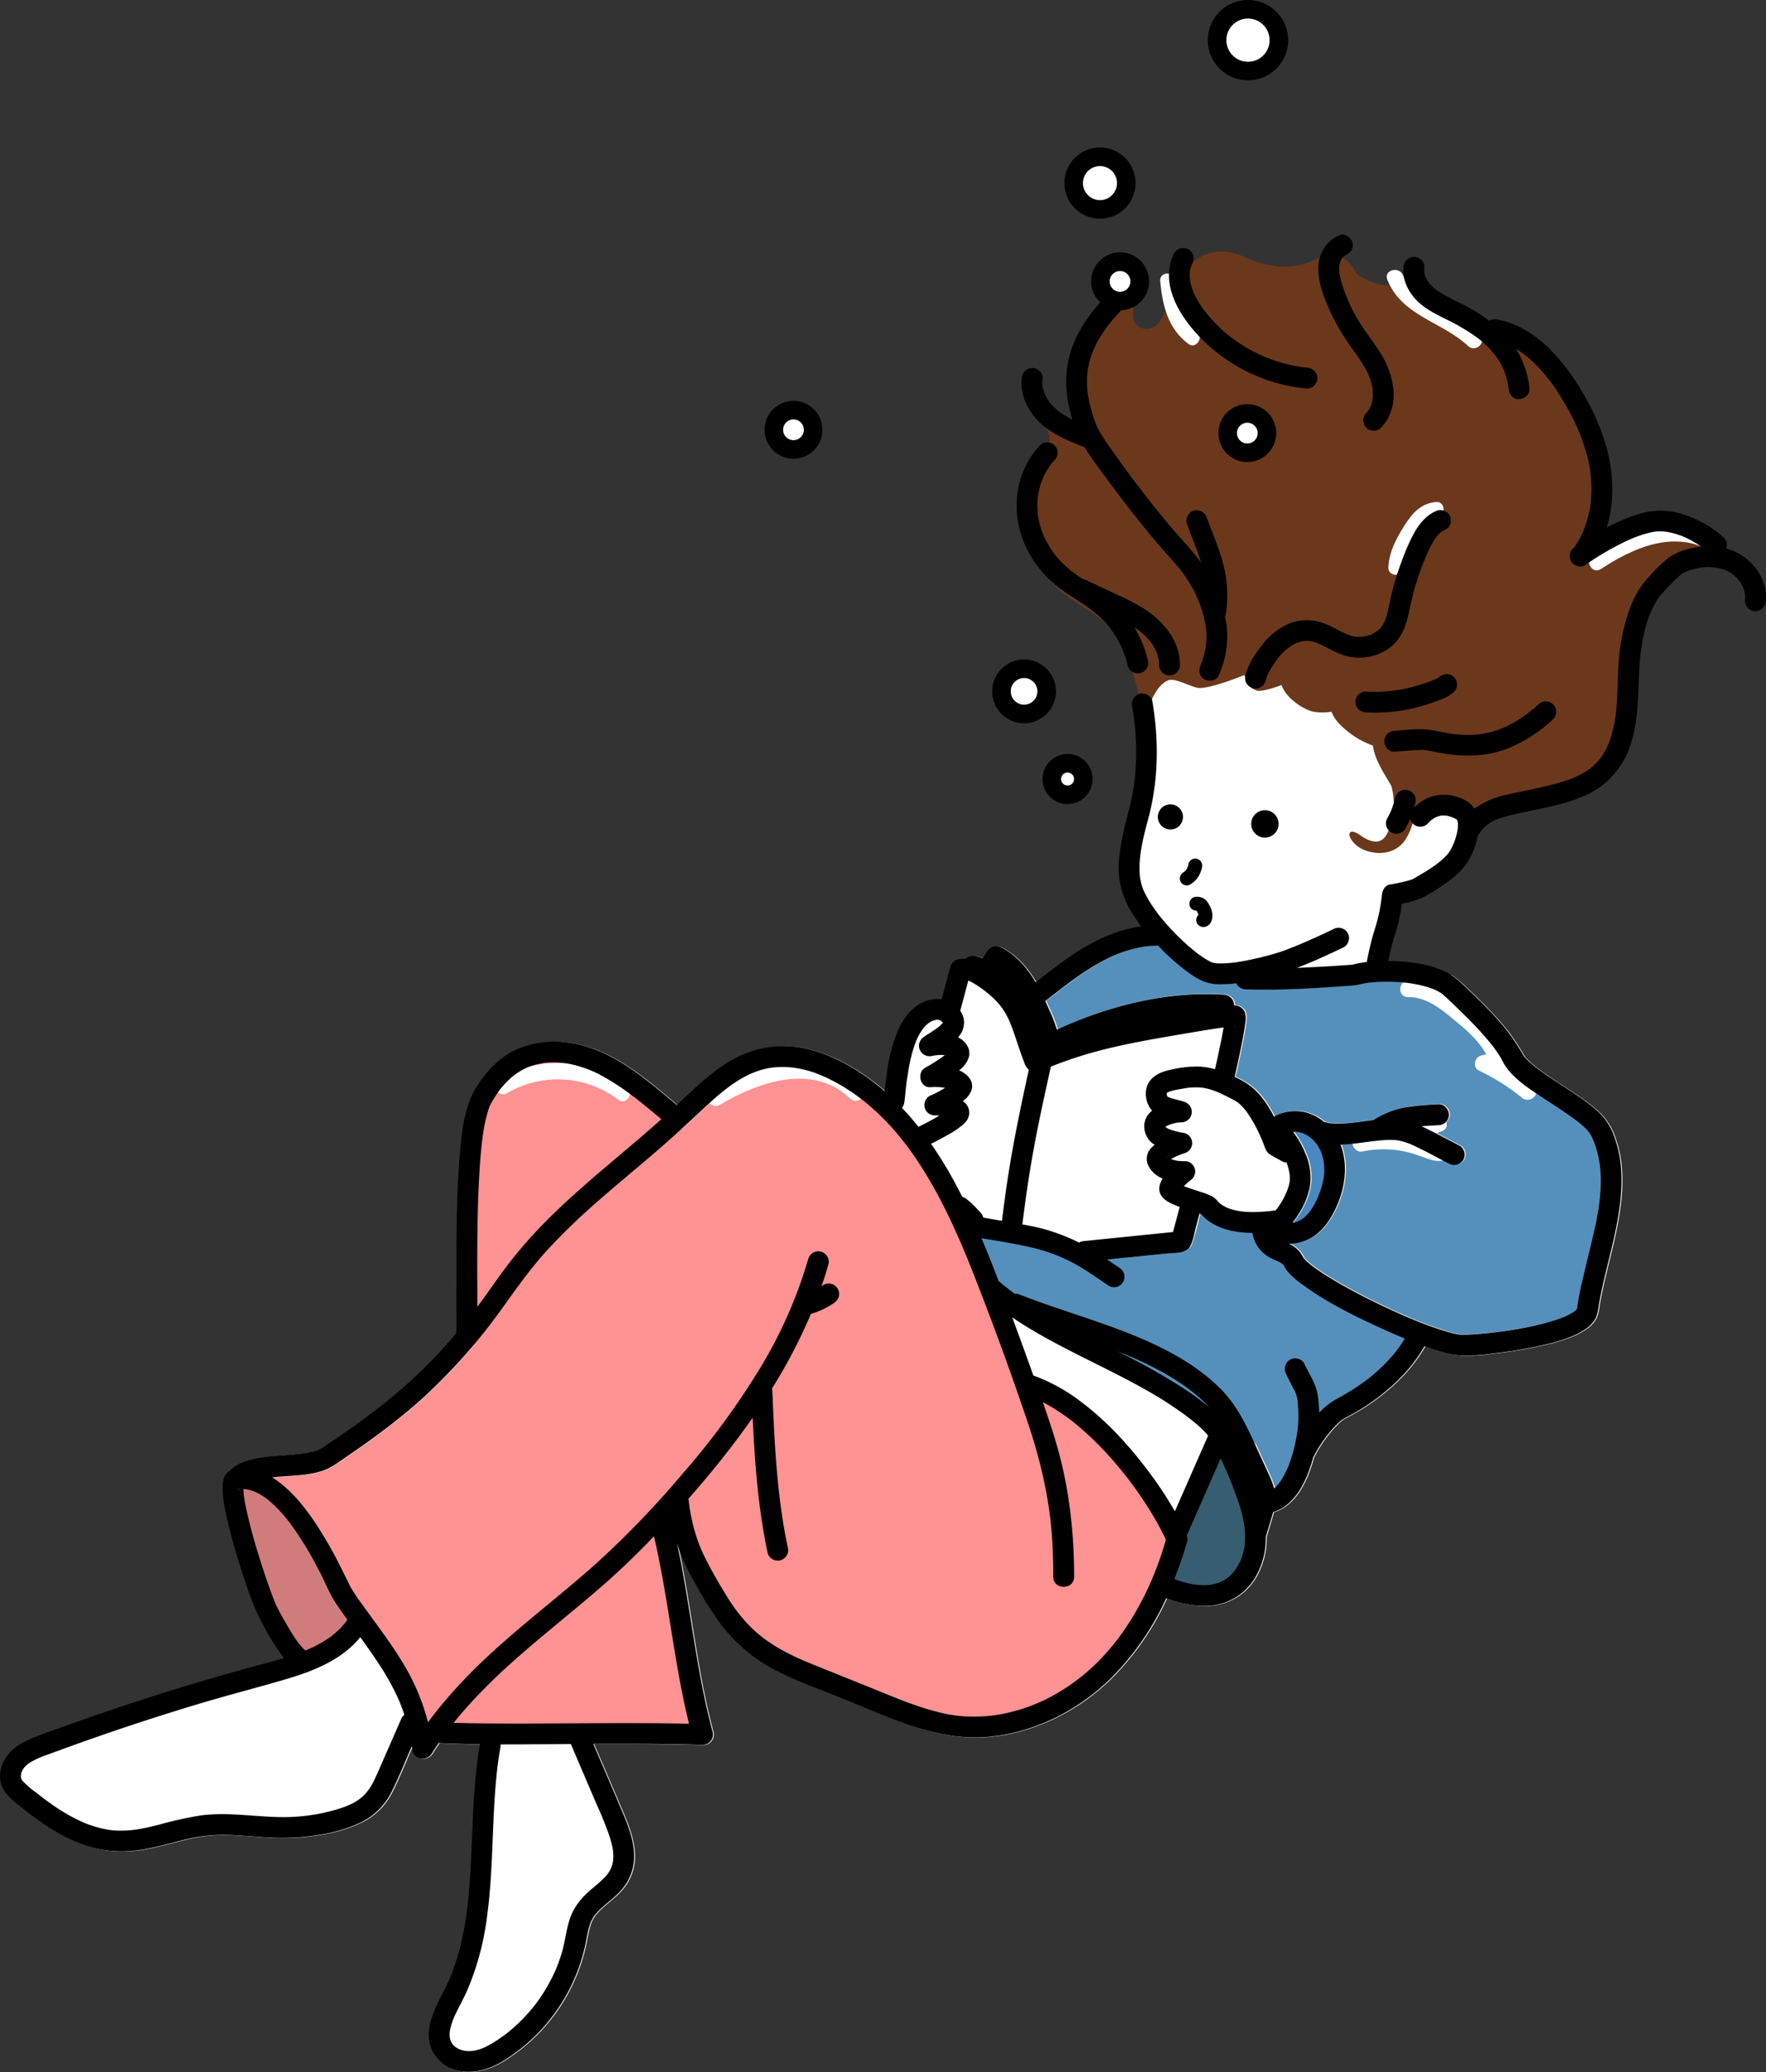 <svg xmlns="http://www.w3.org/2000/svg" width="649.484" height="761.715" viewBox="0 0 649.484 761.715">
  <rect x="0" y="0" width="649.484" height="761.715" fill="#333333" stroke="none"/>
  <g id="グループ_49" data-name="グループ 49" transform="translate(-155.517 -103.849)">
    <g id="グループ_42" data-name="グループ 42">
      <path id="パス_169" data-name="パス 169" d="M262.351,663.65l-.225-.3-.01-.013C262.316,663.606,262.369,663.676,262.351,663.65Z" fill="#ffcaca"/>
      <path id="パス_170" data-name="パス 170" d="M272.989,637c-.059.018-.125.036-.165.052.054-.016.108-.036.162-.051Z" fill="#ffcaca"/>
      <path id="パス_171" data-name="パス 171" d="M333.376,521.526l0,.015c-.005.029,0,.039-.008.064,0,.084-.017.17-.025.254C333.336,521.991,333.366,521.889,333.376,521.526Z" fill="#ffcaca"/>
      <path id="パス_172" data-name="パス 172" d="M597.8,550.439l-.021-.023c-.009-.013-.01-.016-.018-.027a2.715,2.715,0,0,1-.388-.188l-.032-.013A.731.731,0,0,0,597.8,550.439Z" fill="#ffcaca"/>
      <path id="パス_173" data-name="パス 173" d="M607.222,547.951c.086.032.172.063.258.1l-.266-.1Z" fill="#ffcaca"/>
      <path id="パス_174" data-name="パス 174" d="M586.116,519.13Z" fill="#ffcaca"/>
      <path id="パス_175" data-name="パス 175" d="M489.351,501v.011c.025-.12.042-.216.052-.284C489.384,500.82,489.37,500.912,489.351,501Z" fill="#ffcaca"/>
      <path id="パス_176" data-name="パス 176" d="M692.591,594.543c-.674-.141-.432-.056,0,0Z" fill="#ffcaca"/>
      <path id="パス_177" data-name="パス 177" d="M749.785,522.548a23.424,23.424,0,0,0-5.107-8.937,51.95,51.95,0,0,0-7.263-5.9c-5.4-3.832-11.137-7.172-16.421-11.163l-.218-.166-.121-.1c-.282-.229-.567-.454-.847-.685-.53-.439-1.05-.89-1.554-1.358-.463-.429-.914-.873-1.342-1.337q-.262-.283-.512-.578c-.038-.045-.076-.092-.114-.138a93.38,93.38,0,0,0-5.713-8.749c-5.03-6.477-11.007-12.149-16.931-17.794a26.785,26.785,0,0,0-4.084-3.232c-1.154-.324-2.308-.686-3.468-1.066-5.688-1.859-11.244-1.128-17.1-1.991-3.905-.575-5.605-5.26-4.883-8.6.557-2.58,1.946-4.887,2.5-7.442.6-2.748.381-5.421,2.014-7.9,3-4.549,8.546-4.81,13.063-6.973,5.039-2.413,9.622-5.755,12.279-10.79,1.893-3.588,2.049-6.95,1.877-10.424-1.537-6.231-1.79-13.591-6.1-18.362-2.623-2.9-6.38-4.234-8.722-7.586-2.07-2.961-3-6.424-5.494-9.124-5.07-5.484-15.043-9.934-22.306-11.226-7.589-1.351-15.41-1.719-18.19-10.386-.03-.113-.057-.227-.087-.34a27.015,27.015,0,0,1-4.086.779c-3.482.832-6.943,1.824-10.512.773a12.959,12.959,0,0,1-5.464-3.392q-.726-.887-1.454-1.772-1.107-1.184-.388-.4c-2.615-.848-6.834,2.155-9.163,3.037a21.143,21.143,0,0,1-9.984,1.32c-4.03-.426-6.693-1.651-10.284.656-5.166,3.32-7.951,8.292-11.084,13.114A98.774,98.774,0,0,1,573.592,385q-.132,2.5-.4,4.981-.116,1.063-.254,2.123c-.022.146-.075.527-.091.639-.064.44-.132.881-.2,1.321a72.039,72.039,0,0,1-1.458,7.151,116.88,116.88,0,0,0-3.666,17.412,31.137,31.137,0,0,0,2.956,17.87,51.778,51.778,0,0,0,5.075,7.9,57.553,57.553,0,0,0-19.416,6.949c-6.924,3.881-13.141,8.831-19.39,13.69-3.046-5.2-7.132-10-12.559-12.782a3.939,3.939,0,0,0-5.25,1.377l-1.7,2.576a15.71,15.71,0,0,0-2.512-.8,4.219,4.219,0,0,0-3.718.983,10.165,10.165,0,0,0-1.922.062,4.013,4.013,0,0,0-3.7,2.817q-1.6,6-3.2,12a12.505,12.505,0,0,0-7.279,1.319c-4.071,1.936-6.933,5.982-8.7,10a56.249,56.249,0,0,0-3.842,13.628c-.485,2.958-.8,5.932-1.125,8.906a84.044,84.044,0,0,0-7.729-6.009c-7.293-5-15.656-9.039-24.475-10.274-9.449-1.322-18.444,1.072-26.41,6.222-6.582,4.255-12.161,9.748-17.849,15.088-11.4-9.555-23.816-20.505-39.045-22.805a34.633,34.633,0,0,0-20.029,2.437c-5.953,2.754-10.673,7.658-14.207,13.093-4.916,7.56-5.756,16.668-6.523,25.455-.983,11.246-1.177,22.56-1.257,33.843-.068,9.676.071,19.354-.027,29.031q-.012,1.239-.037,2.479a3.234,3.234,0,0,0,.032.34c-3.12,3.7-6.353,7.3-9.746,10.749-10.747,10.928-22.485,19.9-35.105,28.414-1.732,1.169-3.447,2.409-5.241,3.48-.182.108-.369.2-.555.306l-.041.02c.043-.014.072-.027.126-.04-.043.011-.086.029-.129.041-.3.157-.346.127-.162.051-.466.141-.927.326-1.4.451a35.538,35.538,0,0,1-3.772.736l-.118.019-.154.016c-.333.038-.666.08-1,.118q-1.2.133-2.414.243c-5.91.549-12.246.58-17.909,2.528a13.4,13.4,0,0,0-5.634,3.418,5.019,5.019,0,0,0-.957.732c-1.641,1.6-1.855,4.2-1.775,6.362a50.553,50.553,0,0,0,1.106,8.007,188.566,188.566,0,0,0,5.113,19.131c1.665,5.33,3.41,10.664,5.5,15.846a63.783,63.783,0,0,0,3.09,6.376,77.035,77.035,0,0,0,7.772,12.393c-4.731,1.452-9.532,2.673-14.3,3.99q-8.415,2.322-16.784,4.808-16.389,4.867-32.584,10.355-8.154,2.763-16.253,5.681c-5.158,1.859-10.559,3.507-15.476,5.951-4.845,2.408-8.736,6.7-9.022,12.308-.295,5.791,4.542,9.2,8.585,12.4,7.951,6.293,16.68,12.2,26.693,14.551a43.261,43.261,0,0,0,16.4.5c5.269-.774,10.381-2.307,15.544-3.569a59.281,59.281,0,0,1,16.166-1.922c5.705.121,11.378.815,17.078,1.052a81.252,81.252,0,0,0,17.582-1.193,53.781,53.781,0,0,0,15.313-4.775,24.642,24.642,0,0,0,10.657-10.934c2.531-4.95,4.573-10.187,6.806-15.277l.639-1.455c.1.584.206,1.166.291,1.752a3.787,3.787,0,0,0,3.19,2.749,3.877,3.877,0,0,0,3.823-1.832c.864-1.358,1.727-2.654,2.6-3.921a4.392,4.392,0,0,0,.507.071c4.862.262,9.731.387,14.6.445-3.254,19.011-2.373,38.359-4.339,57.494q-.184,1.8-.407,3.59c-.111.893-.222,1.7-.415,2.962-.351,2.288-.761,4.567-1.247,6.831a88.706,88.706,0,0,1-4.034,13.65,62.466,62.466,0,0,1-2.645,5.837c-1.093,2.14-2.229,4.257-3.188,6.462-1.986,4.568-3.568,9.821-1.677,14.7a13.965,13.965,0,0,0,10.984,8.652c5.323.835,10.429-.783,15.022-3.44A66.825,66.825,0,0,0,371.1,818.91c.486-2.319.84-4.672,1.528-6.944a10.063,10.063,0,0,1,1.079-2.624q.357-.634.774-1.228c.026-.038.141-.189.225-.3.116-.135.343-.4.377-.443,2.684-3.047,6.176-5.24,8.91-8.236a18.729,18.729,0,0,0,5.057-13.531c-.2-5.053-1.91-9.839-3.845-14.453-3.536-8.433-7.186-16.817-10.778-25.226l-.381-.9c5.243-.024,10.485-.039,15.728-.016,8.15.036,16.3.148,24.445.382a3.875,3.875,0,0,0,3.7-4.858c-5.5-20.367-7.646-41.379-11.621-62.053q-.7-3.625-1.488-7.231a66.878,66.878,0,0,0,2.841,7.338c1.543,3.362,3.335,6.6,5.186,9.8a126.074,126.074,0,0,0,6.917,11.017,59.633,59.633,0,0,0,20.068,17.907c8.365,4.511,17.465,7.7,26.265,11.247,17.068,6.87,34.563,15.643,53.481,13.835,17.166-1.642,33.206-9.9,45.345-22.029a101.294,101.294,0,0,0,19.841-28.911c5.954,2.3,12.413,3.577,18.76,2.371a21.282,21.282,0,0,0,14.452-10.855,28.267,28.267,0,0,0,3.4-14.114c.03-.081.071-.153.1-.238q1.041-3.506,2.081-7.013c.183-.615.365-1.239.535-1.869a2.969,2.969,0,0,0,.629-.14c7.881-2.858,11.7-11.614,13.88-19.1.1-.339.18-.686.274-1.028a3.022,3.022,0,0,0,.4-.612,35.773,35.773,0,0,1,2.242-3.842q.737-1.121,1.525-2.206c.24-.332.486-.659.732-.986-.062.09.606-.767.7-.88a39.684,39.684,0,0,1,3.634-3.957c.293-.274.594-.535.9-.8.083-.072.134-.119.174-.156s.071-.045.135-.088a24.742,24.742,0,0,1,2.18-1.251,77.476,77.476,0,0,0,20.73-15.664,57.694,57.694,0,0,0,7.519-10.218c.461.167.918.345,1.381.508,3.8,1.334,7.8,2.682,11.862,2.929a70.108,70.108,0,0,0,12.113-.792,161.815,161.815,0,0,0,18.2-3.043c5.031-1.176,10.41-2.6,14.832-5.364a11.991,11.991,0,0,0,4.561-4.511,15.41,15.41,0,0,0,1.1-4.5c.387-2.29.845-4.568,1.341-6.836,2-9.145,4.649-18.16,6.066-27.425C752.569,540.737,752.892,531.3,749.785,522.548Z" fill="#fff"/>
      <path id="パス_178" data-name="パス 178" d="M632.4,616.2c-.044-.12-.095-.238-.135-.358C632.107,615.362,632.311,616.094,632.4,616.2Z" fill="#ffcaca"/>
    </g>
    <path id="パス_179" data-name="パス 179" d="M786.971,308.611a3.632,3.632,0,0,0-.851-3.879,39.626,39.626,0,0,0-16.841-9.007,26.459,26.459,0,0,0-14.208.68,67.151,67.151,0,0,0-10.932,4.7,52.6,52.6,0,0,0-.041-28.537,80.822,80.822,0,0,0-8.558-19.705,76.972,76.972,0,0,0-11.774-15.687c-5.18-5.144-11.589-9.3-18.844-10.69a4.429,4.429,0,0,0-2.953.46,64.454,64.454,0,0,0-7.314-4.723c-3.5-1.945-7.242-3.466-10.612-5.631a13.86,13.86,0,0,1-2.213-1.672c-.436-.4-.833-.827-1.231-1.265.009.01-.129-.158-.205-.248-.093-.136-.359-.51-.4-.566a15.481,15.481,0,0,1-.777-1.36c-.019-.036-.094-.221-.132-.31-.072-.2-.141-.4-.2-.6-.073-.247-.124-.495-.191-.743-.03-.11-.047-.17-.061-.212.006,0,.01-.031.005-.118a10.508,10.508,0,0,1,.044-1.729,3.665,3.665,0,0,0-2.425-3.5c-4.259,6.825-15.477,5.2-21.954.069-2.009-4.987-7.8-8.769-13.994-5.548-9.069,4.718-18.281,3.586-27.253-.505-8.133-3.708-15.17-1.884-20.047,3.009a4.139,4.139,0,0,1-.388-.367c-.4.384-.794.775-1.192,1.164a10.477,10.477,0,0,1-2.085,3.213c-3.236,5.027-5.394,22.4-14.177,19.036-3.116-1.195-3.143-4.32-2.807-7.11a4.523,4.523,0,0,1-.722-1.287l-.646-.6a6.219,6.219,0,0,0-2.757-.044,41.785,41.785,0,0,0-6.3,4.573c.149.16.294.324.454.475-5.405,6.141-9.976,13.247-11.536,21.365a39.267,39.267,0,0,0,.174,15.169c.059.3.134.6.2.9a42.668,42.668,0,0,1-5.935-1.351c0,.408-.03.835-.052,1.257a13.151,13.151,0,0,0-2.441-2.576c-2.974-2.411-7.244,1.809-4.243,4.242,3.964,3.214,3.377,8.052,1.771,12.59-.187.256-.36.529-.557.772v.028a31.014,31.014,0,0,0-7.029,15.733,34.758,34.758,0,0,0,2.889,19.275,39.133,39.133,0,0,0,11.332,14.4c5.243,4.153,11.358,7.028,15.972,11.643a31.811,31.811,0,0,1,5.751,7.6c1.547,2.737,2.764,7.871,3.811,10.962,1.558,4.6,3.785,16.261,3.934,16.391.019.017,2.854-12.775,8.894-14.841,2.648-.906,8.711,2.895,11.443,2.861,4.709-.06,14.47-3.988,16.241-4.711,1.984,1.731.505,4.2,4.739,5.665,1.55.536,7.124-1.2,9.106-2.087,1.174,4.265,7.551,9.048,11.862,9.889a21.538,21.538,0,0,0,6.483-.016,14.129,14.129,0,0,0,2.539,4.072A32.244,32.244,0,0,0,660.31,377.9l.167.213c.694,5.152,3.951,9.84,6.72,14.606a23.483,23.483,0,0,1,.313,11.5c-.971,4.081-2.248,13.421-11.861,6.6-4.1-2.907-5.337-.075-1.705,3.411,3.876,3.721,13.685,5.329,18.348-1.585a21.278,21.278,0,0,0,3.253-8.568,4.685,4.685,0,0,0,3.65-3.4c.262-.068.521-.133.753-.169a13.174,13.174,0,0,1,9.473,1.787c.04.028.074.059.114.086a18.365,18.365,0,0,1,6.322,3.84c7.824-5.925,19.918-6.915,29.127-8.809,8.472-1.742,16.033-5.035,22.113-11.34a39.357,39.357,0,0,0,5.833-8.086,67.23,67.23,0,0,0,2.443-16.412c.3-6.064.356-12.644,1.274-18.173a47.339,47.339,0,0,1,4.3-14.136c.57-2.215,5.452-8.514,6.836-9.635,1.087-1.674,6.036-6.172,7.961-6.731,1.214-.5,10.651-3.562,11.582-4.184C787.207,308.685,787.09,308.643,786.971,308.611Z" fill="#6b381c"/>
    <g id="グループ_43" data-name="グループ 43">
      <circle id="楕円形_35" data-name="楕円形 35" cx="7.501" cy="7.501" r="7.501" transform="translate(440.311 254.265)" fill="#fff"/>
      <circle id="楕円形_36" data-name="楕円形 36" cx="7.501" cy="7.501" r="7.501" transform="translate(525.185 350.344)" fill="#fff"/>
      <circle id="楕円形_37" data-name="楕円形 37" cx="5.566" cy="5.566" r="5.566" transform="translate(543.11 384.488)" fill="#fff"/>
      <circle id="楕円形_38" data-name="楕円形 38" cx="8.414" cy="8.414" r="8.414" transform="translate(551.907 162.893)" fill="#fff"/>
      <circle id="楕円形_39" data-name="楕円形 39" cx="10.113" cy="10.113" r="10.113" transform="translate(604.705 108.011)" fill="#fff"/>
      <circle id="楕円形_40" data-name="楕円形 40" cx="7.501" cy="7.501" r="7.501" transform="translate(560.479 200.047)" fill="#fff"/>
      <circle id="楕円形_41" data-name="楕円形 41" cx="7.501" cy="7.501" r="7.501" transform="translate(606.761 255.497)" fill="#fff"/>
    </g>
    <path id="パス_180" data-name="パス 180" d="M255.888,694.039c.783,1.686-.022-.076-.2-.519-.448-1.129-.876-2.265-1.294-3.405-1.07-2.911-2.077-5.845-3.048-8.791-2.281-6.917-4.39-13.9-6.123-20.98-.753-3.071-1.444-6.166-1.919-9.293-.007-.047-.021-.142-.036-.248-.023-.183-.068-.534-.08-.645-.066-.6-.12-1.21-.151-1.817-.013-.236-.009-.472-.014-.709l.05,0c.352.01.7.04,1.052.064l.054,0,.078.017a23.269,23.269,0,0,1,2.3.57c.344.109.681.236,1.022.357l.133.046.076.037c.715.345,1.422.692,2.109,1.09.709.41,1.4.854,2.071,1.322.327.227.642.47.967.7l.144.1c.087.078.173.159.257.228a46.677,46.677,0,0,1,3.911,3.636c1.3,1.345,2.529,2.753,3.707,4.2.285.351.565.705.846,1.06l.027.035-.052-.07.064.084c.094.122.226.3.252.333l.051.067q.918,1.218,1.795,2.465A155.568,155.568,0,0,1,275,682.7c1.881,3.666,3.418,7.681,5.634,11.161,1.661,2.608,3.471,5.137,5.31,7.643-.2.3-.387.6-.6.884-.026.036-.183.246-.291.39-.139.165-.563.688-.506.621a32.886,32.886,0,0,1-2.672,2.8q-.627.586-1.283,1.141c-.219.186-.442.366-.663.549l-.171.142c-.027.019-.072.05-.149.108q-1.564,1.164-3.232,2.183a53.88,53.88,0,0,1-7.755,3.925c-.1-.086-.194-.166-.287-.254a28.6,28.6,0,0,1-2.49-2.741c-.094-.12-.228-.29-.277-.356q-.306-.412-.6-.831c-.32-.452-.633-.911-.939-1.373-.775-1.17-1.509-2.368-2.219-3.58-1.915-3.271-3.892-6.628-5.485-10.071C256.176,694.712,256.042,694.371,255.888,694.039Z" fill="#d17c7c"/>
    <g id="グループ_45" data-name="グループ 45">
      <g id="グループ_44" data-name="グループ 44">
        <path id="パス_181" data-name="パス 181" d="M744.5,534.818c-.059-1.039-.146-2.081-.282-3.114l-.021-.135c-.042-.269-.085-.538-.131-.806-.081-.469-.17-.938-.267-1.4a38.265,38.265,0,0,0-1.9-6.313c-.166-.418-.177-.43-.453-1.018-.172-.365-.344-.733-.54-1.087-.106-.191-.221-.378-.34-.561l-.1-.154c-.034-.032-.324-.426-.42-.537q-.294-.339-.6-.662c-.414-.435-.847-.852-1.29-1.257-.513-.469-1.042-.92-1.579-1.36-.247-.2-.506-.393-.748-.6l-.007-.006-.338-.257c-1.242-.934-2.514-1.828-3.8-2.705-2.728-1.863-5.51-3.646-8.263-5.473-4.929-3.272-10.417-6.676-13.833-11.633-.773-1.121-1.315-2.392-2.029-3.552-.523-.85-1.079-1.679-1.658-2.492q-.372-.523-.758-1.038c-.029-.039-.2-.263-.285-.379l-.145-.185a116.181,116.181,0,0,0-8.189-9.133c-2.7-2.747-5.488-5.407-8.276-8.065-.571-.544-1.214-1.06-1.755-1.633-.042-.031-.084-.062-.126-.091-.28-.19-.561-.376-.85-.551a19.434,19.434,0,0,0-1.888-1c-.107-.05-.215-.1-.323-.146-.337-.123-.669-.262-1.008-.383a37.417,37.417,0,0,0-4.6-1.295q-1.27-.277-2.556-.487c-.343-.056-.687-.106-1.031-.156-.025,0-.556-.072-.747-.094a64.828,64.828,0,0,0-10.237-.347q-1.239.056-2.475.164c-.347.03-.7.064-1.041.1-.157.017-.447.055-.627.078-1.265.193-2.5.453-3.752.738a24.735,24.735,0,0,1-3.758.405c-12.455.879-25.027,1.694-37.515,1.247a3.878,3.878,0,0,1-3.425-2.208,46.276,46.276,0,0,1-5.7.364,16.515,16.515,0,0,1-6.411-1.106,26.816,26.816,0,0,1-5.148-2.978,80.8,80.8,0,0,1-11.5-10.126c-1.21.013-2.419.066-3.624.183-.3.03-.606.065-.909.1l-.106.011c-.029.006-.069.012-.136.023-.536.084-1.071.172-1.6.273a46.676,46.676,0,0,0-6.878,1.88q-.832.3-1.655.619c-.219.086-.436.175-.655.262l-.119.047-.1.045q-1.368.6-2.708,1.255c-1.822.9-3.6,1.882-5.343,2.93a116.842,116.842,0,0,0-9.88,6.751c-.771.579-1.536,1.165-2.3,1.751l-.067.051-.522.4-1.1.852q-1.886,1.47-3.777,2.93.625,1.362,1.24,2.729a54.707,54.707,0,0,1,3.032,7.783c.626-.292,1.252-.584,1.882-.865,18.431-8.2,39.215-13.312,59.477-11.978a3.928,3.928,0,0,1,3.837,3.838c0,.031-.007.063-.007.094.033,0,.067,0,.1,0a4.068,4.068,0,0,1,4.02,3.1,8.2,8.2,0,0,1,.038,2.868c-.341,2.886-.888,5.745-1.455,8.593-.781,3.919-1.627,7.825-2.513,11.722a30.132,30.132,0,0,1,5.315,2.985c4.055,2.977,6.923,7.286,9.208,11.725a2.7,2.7,0,0,1,.8-.565,16.417,16.417,0,0,1,11.264-.989,17.9,17.9,0,0,1,6.387,3.457,3.629,3.629,0,0,1,.717.111c.374.1.749.186,1.128.256.113.021.227.038.34.056.75.015,1.5.116,2.253.127a48.463,48.463,0,0,0,5.109-.243c2.818-.26,5.682-.73,8.551-1.064a33.136,33.136,0,0,1,11.216-4.555,100.648,100.648,0,0,1,12.669-1.22c2.145-.137,3.749,1.868,3.837,3.837a3.906,3.906,0,0,1-3.837,3.837c-2.077.133-4.156.238-6.231.4l-.082.008c.987.434,1.965.9,2.938,1.389,3.717,1.871,7.4,3.813,11.1,5.722a3.876,3.876,0,0,1,1.377,5.25,3.926,3.926,0,0,1-5.25,1.377c-4.546-2.347-9.043-4.865-13.706-6.971a25.785,25.785,0,0,0-2.8-1.026c-.562-.169-1.13-.319-1.7-.442q-.432-.093-.867-.166.6.064.015,0a31.458,31.458,0,0,0-5.118-.018c-5.133.343-10.47,1.522-15.719,1.616,2.623,6.692,1.885,14.566-.827,21.271-1.935,4.787-4.583,9.341-8.885,12.358a16.731,16.731,0,0,1-9.2,2.843,11.2,11.2,0,0,1,4.036,3.107,23.141,23.141,0,0,1,1.273,2.069c.03.04.06.083.091.117.224.246.448.491.684.726.571.571,1.18,1.1,1.8,1.617.187.154.377.3.565.455.368.272.733.548,1.1.815,1.885,1.355,3.842,2.611,5.825,3.818,4.854,2.957,9.882,5.632,14.973,8.157q4.019,1.993,8.1,3.849,1.938.881,3.89,1.727.576.249,1.152.5l.414.176c.6.25,1.208.505,1.814.752a111.788,111.788,0,0,0,13.479,4.741c.84.224,1.687.429,2.54.595.378.074.766.114,1.141.2l-.213-.045c.085.011.174.021.266.028a35.911,35.911,0,0,0,4.65-.1c2.32-.141,4.637-.357,6.948-.615q1.023-.116,2.046-.242.526-.065,1.051-.133l.211-.028c1.407-.2,2.813-.4,4.215-.63a103.584,103.584,0,0,0,16.6-3.857q.9-.306,1.8-.645c.25-.095.5-.194.747-.292l.081-.032.023-.011a29.347,29.347,0,0,0,2.777-1.417c.35-.212.678-.452,1.017-.676.138-.125.281-.244.414-.375.109-.107.212-.221.317-.332.019-.033.037-.062.058-.094a105.928,105.928,0,0,1,2.144-11c1-4.457,2.129-8.883,3.182-13.326C743.253,551.8,745.011,543.8,744.5,534.818Z" fill="#5590bc"/>
        <path id="パス_182" data-name="パス 182" d="M664.794,592.472c-10.108-4.577-20.4-9.576-29.405-16.118a39.147,39.147,0,0,1-4.833-3.961,16.251,16.251,0,0,1-1.816-2.182,7.486,7.486,0,0,1-.446-.719c-.07-.13-.12-.27-.19-.4-.046-.086-.107-.184-.159-.28-.141-.144-.321-.339-.409-.435-.035-.026-.071-.049-.107-.072a13.232,13.232,0,0,0-1.419-.77c-1.1-.53-2.244-.979-3.307-1.588a12.5,12.5,0,0,1-6.141-8.549c-.01-.053-.009-.106-.018-.159-.1-.079-.188-.164-.281-.248-.982-.01-1.965-.054-2.948-.14-5.173-.454-10.362-1.807-14.307-5.361a10.589,10.589,0,0,1-1.178-1.228c.026,0,.038-.006.037-.018l-.076-.032c-.017-.021-.021-.031-.035-.049-.042-.02-.09-.041-.158-.066l-.2-.073a.345.345,0,0,1-.066-.047c.01.013.023.022.034.035l-.34-.127-.01,0c-.913,3.613-1.755,7.286-2.949,10.808a4.437,4.437,0,0,1-2.886,3.186,7.439,7.439,0,0,1-1.355.186c-.738.093-1.479.173-2.219.255-7.528.83-15.064,1.6-22.6,2.38q-5.418.561-10.837,1.117a2.869,2.869,0,0,0-1.138-1.341c-9.011-5.437-20.379-6.563-30.584-8.183-2.639-.419-6.28-.961-7.331,2.357-.656,2.07.428,4.128,1.873,5.775a6.518,6.518,0,0,0,.455,3.212c3.381,8.682,10.052,13.783,18.475,17.3,8.977,3.754,17.455,7.12,25.427,12.853a6.748,6.748,0,0,0,2.657,1.2c10.463,8.676,22.221,15.492,34.981,21.35,4.447,2.042,9.073,4.208,12.673,7.593a36.593,36.593,0,0,0,5.789,4.826c.674,1.473,1.341,2.949,2.018,4.414,1.026,2.22,2.057,4.437,3.07,6.663a30.414,30.414,0,0,1,1.9,5.089c.046-.038.094-.075.137-.115.312-.281.61-.578.9-.885s.571-.657.855-.988c-.629.733.179-.255.369-.532a27.224,27.224,0,0,0,1.48-2.438c.452-.836.859-1.693,1.248-2.56l.07-.161c.062-.158.193-.481.2-.488q.23-.581.442-1.168a54.919,54.919,0,0,0,1.655-5.441c.407-1.627.739-3.272,1.012-4.927a8.54,8.54,0,0,0,2.229-1.28,36.132,36.132,0,0,0,7.693-8.515,23.944,23.944,0,0,1,4.908-3.53,83.972,83.972,0,0,0,10.719-6.769c.675-.5,1.232-.942,2.178-1.729q1.215-1.009,2.382-2.075a61.216,61.216,0,0,0,4.424-4.474,38.757,38.757,0,0,0,3.632-4.614c.539-.786,1.047-1.592,1.538-2.407Q668.624,594.215,664.794,592.472Z" fill="#5590bc"/>
      </g>
      <path id="パス_183" data-name="パス 183" d="M633.705,549.686a31.635,31.635,0,0,1-2.49,3.56c.29-.055.659-.122.752-.145a11.951,11.951,0,0,0,1.327-.421c.055-.041.621-.311.641-.322q.34-.184.671-.389c.318-.2.631-.41.932-.634l.069-.066c.608-.581,1.183-1.167,1.732-1.8.068-.1.458-.593.538-.709q.387-.559.743-1.139a30.656,30.656,0,0,0,1.52-2.793c.185-.384.36-.773.53-1.164.028-.085.3-.757.361-.924a34.374,34.374,0,0,0,1.62-5.789c.052-.288.1-.576.143-.866l.006-.06c.038-.412.078-.823.1-1.237a20.406,20.406,0,0,0-.049-2.581c-.023-.313-.056-.624-.092-.936-.012-.087-.027-.187-.035-.231-.088-.472-.172-.942-.282-1.409q-.183-.774-.424-1.532-.106-.333-.224-.661c-.016-.044-.077-.205-.124-.331-.073-.162-.2-.46-.226-.507-.1-.206-.2-.411-.311-.613q-.366-.68-.791-1.324c-.127-.191-.259-.378-.391-.564l-.007-.01-.027-.031c-.3-.353-.607-.7-.934-1.03a15.738,15.738,0,0,0-1.306-1.184c-.026-.016-.051-.032-.1-.065-.2-.139-.4-.281-.612-.415-.434-.281-.878-.53-1.337-.768-.068-.036-.111-.059-.14-.076l-.035-.013c-.311-.122-.63-.226-.952-.319a6.577,6.577,0,0,0-2.85-.326c-.052,0-.114.008-.175.013a34.467,34.467,0,0,1,4.555,8.09,21.892,21.892,0,0,1,1.52,12.449A29.775,29.775,0,0,1,633.705,549.686Z" fill="#4988c1"/>
    </g>
    <path id="パス_184" data-name="パス 184" d="M585.454,668.416c-2.29-10.333-8.618-18.9-15.842-26.392-3.789-3.93-7.8-7.644-11.751-11.414-4.275-4.085-8.363-8.715-14.356-10.06a9.1,9.1,0,0,0-.941-.161,75.906,75.906,0,0,0-5.459-6.631c-3.814-4.25-5.81-8.594-7.583-14a125.915,125.915,0,0,0-7.985-18.551q-3.736-7.227-7.73-14.312a9.555,9.555,0,0,0-.834-5.648c-7.705-16.449-15.967-34.607-29.733-46.913-6.407-5.727-13.891-11.92-21.578-15.827-7.2-3.658-14.6-3.009-22.189-2.031-.147.02-.295.034-.443.057-1.081.14-2.166.286-3.255.426a10.139,10.139,0,0,0-5.694,2.525c-5.725,2.906-10.782,7.358-15.436,11.706q-4.111,3.842-8.257,7.631a10.2,10.2,0,0,0-1.191-1.777c-9.3-11.128-19.846-22.622-34.754-25.516-14.594-2.834-28.33,3.52-35.126,16.846-6.84,13.413-8.417,29.6-8.394,44.444a254.63,254.63,0,0,0,2.859,34.532,68.329,68.329,0,0,0,.3,10.66,190.369,190.369,0,0,1-19.365,20.245c-5.6,5.013-11.508,9.679-17.572,14.119q-4.882,3.574-9.9,6.961c-2.849,1.931-5.647,4.178-8.936,5.3-5.377,1.836-11.46,1.776-17.067,2.31-.512.049-1.024.106-1.535.16.45.28.894.568,1.322.869,5.973,4.2,10.6,10.015,14.629,16.034a155.155,155.155,0,0,1,9.655,16.951c.966,1.929,1.9,3.874,2.864,5.8a51.647,51.647,0,0,0,4.366,6.691c5.638,7.927,11.688,15.633,16.52,24.1A79.46,79.46,0,0,1,313,737.119c1.163-1.576,2.365-3.119,3.588-4.644,5.608,11.844,25.528,9.093,36.111,9.313l51.187,1.066c6.221.13,9.761-6.848,6.908-12.038-5.032-9.154-5.63-19.611-6.217-29.828-.3-5.255-.607-10.505-1.276-15.729-.37-2.884-.786-5.767-1.418-8.607-.556-2.5-2.015-5.459-2.083-8.019-.113-4.285,5.712-8.424,8.586-11.074.213-.2.433-.387.647-.583.062.428.125.857.192,1.284q.219,1.389.484,2.77a63.73,63.73,0,0,0,2.843,10.24q.24.642.493,1.278c.05.126.268.652.335.817.032.074.064.15.071.164.093.21.184.421.278.63q.247.554.5,1.1c.731,1.562,1.514,3.1,2.33,4.62,1.887,3.519,3.9,6.981,5.994,10.382a66.883,66.883,0,0,0,6.961,9.576c5.647,6.379,12.366,10.495,20.218,13.993,2,.892,3.463,1.492,5.564,2.343q3.189,1.293,6.384,2.572l13.276,5.344c8.532,3.434,17.047,7.2,26.01,9.382a50.245,50.245,0,0,0,12.065,1.582,57.449,57.449,0,0,0,5.866-.222q.807-.072,1.612-.165.355-.042.711-.088l.277-.043c.935-.145,1.868-.3,2.8-.486a63.7,63.7,0,0,0,21.573-8.5,73.256,73.256,0,0,0,17.673-15.193q1-1.163,1.962-2.359c.281-.35.561-.7.835-1.057.042-.057.5-.665.569-.756q1.776-2.38,3.4-4.869a105.928,105.928,0,0,0,6.03-10.509q1.34-2.672,2.542-5.409c.637-1.448,1.329-3.144,2.036-5,.458-1.205.891-2.42,1.312-3.638A7.737,7.737,0,0,0,585.454,668.416Z" fill="#ff9292"/>
    <path id="パス_185" data-name="パス 185" d="M614.527,670.889c-.03.608-.085,1.215-.157,1.819-.033.184-.108.662-.116.7q-.108.582-.241,1.158-.266,1.153-.635,2.279c-.123.375-.265.742-.394,1.114-.045.13-.066.2-.078.24s-.06.121-.116.237a24.677,24.677,0,0,1-2.243,3.878c-.083.108-.246.322-.3.392q-.434.514-.9,1a17.412,17.412,0,0,1-1.537,1.412c-.1.071-.346.251-.426.306-.374.255-.756.5-1.15.72q-.361.207-.734.4c-.211.107-.427.207-.643.306-.046.016-.175.066-.4.153a22.489,22.489,0,0,1-2.506.712c-.284.06-.568.111-.853.162q-.754.12-.21.03c-.289.031-.58.056-.87.075a25.53,25.53,0,0,1-2.639.034q-.444-.018-.887-.049c-.141-.01-1.258-.122-1.237-.11a38.825,38.825,0,0,1-8.281-2.178q1.609-4.053,2.979-8.184c.651-1.973,1.254-3.961,1.825-5.959a3.229,3.229,0,0,0,.093-2.484c-.026-.064-.056-.126-.082-.19-.005-.015-.014-.028-.019-.043l-.012-.028q6.641-15.109,13.28-30.218a160.288,160.288,0,0,1,7.142,17.638,49.124,49.124,0,0,1,2.231,9.764A34.169,34.169,0,0,1,614.527,670.889Z" fill="#365d70"/>
    <g id="グループ_46" data-name="グループ 46">
      <path id="パス_186" data-name="パス 186" d="M683.541,288.4c-5.5.545-8.6,4.1-11.447,8.557-3.061,4.782-5.593,9.561-5.989,15.313-.266,3.854,5.736,3.837,6,0,.253-3.674,1.849-6.837,3.709-9.94,1.784-2.974,3.851-7.546,7.727-7.93C687.348,294.023,687.387,288.019,683.541,288.4Z" fill="#fff"/>
      <path id="パス_187" data-name="パス 187" d="M699.7,226.833c-8.327-7.834-23.629-10.43-28.183-21.757-1.422-3.538-7.228-1.993-5.785,1.6,5.4,13.441,20.062,15.313,29.725,24.4C698.264,233.72,702.516,229.486,699.7,226.833Z" fill="#fff"/>
      <path id="パス_188" data-name="パス 188" d="M595.539,225.05c-5.513-4.147-6.714-11.355-7.346-17.782-.374-3.808-6.378-3.846-6,0,.874,8.888,2.853,17.347,10.317,22.962C595.6,232.552,598.59,227.345,595.539,225.05Z" fill="#fff"/>
      <path id="パス_189" data-name="パス 189" d="M786.78,300.638c-15.626-7.894-31.788-1.789-45.519,7.211-3.216,2.109-.214,7.306,3.029,5.181,11.7-7.671,25.914-14.055,39.462-7.212C787.19,307.555,790.231,302.381,786.78,300.638Z" fill="#fff"/>
    </g>
    <g id="グループ_47" data-name="グループ 47">
      <path id="パス_190" data-name="パス 190" d="M719.557,503.194a89.123,89.123,0,0,0-10.071-7.14,2.621,2.621,0,0,0,.211-2.161c-2.644-7.927-8.225-13.751-14.622-18.9-6.34-5.1-13.107-10.8-21.683-10.574-3.853.1-3.868,6.1,0,6,7.245-.188,13.369,5.431,18.639,9.791,3.954,3.271,7.651,6.836,10.1,11.265a14.864,14.864,0,0,0-1.994.447c-2.309.683-3.14,4.315-.717,5.483a79.521,79.521,0,0,1,15.891,10.03C718.282,509.858,722.551,505.637,719.557,503.194Z" fill="#fff"/>
      <path id="パス_191" data-name="パス 191" d="M472.421,503.459c-15.946-15.178-38.47-8.531-55.235,1.374-3.322,1.963-.307,7.152,3.028,5.181,14.262-8.426,34.105-15.505,47.965-2.312C470.975,510.364,475.225,506.128,472.421,503.459Z" fill="#fff"/>
      <path id="パス_192" data-name="パス 192" d="M385.932,502.961a42.743,42.743,0,0,0-46.922-2.455c-3.326,1.958-.31,7.146,3.028,5.181a36.874,36.874,0,0,1,40.866,2.455C385.994,510.46,388.987,505.254,385.932,502.961Z" fill="#fff"/>
      <path id="パス_193" data-name="パス 193" d="M688.331,525.117l-4.343-3.742c-.169-.145-.427-.4-.716-.69,1-.4,2.03-.768,2.756-1.1,3.51-1.6.464-6.769-3.028-5.181-2.715,1.235-8.112,2.394-7.433,6.365a4.556,4.556,0,0,0,.351,1.1,34.908,34.908,0,0,0-6.109-1.607c-4.925-.718-9.881.188-14.718,1.095-3.791.711-2.186,6.495,1.595,5.786a37.481,37.481,0,0,1,20.356,1.43c3.617,1.182,8,3.529,11.289.786A3.01,3.01,0,0,0,688.331,525.117Z" fill="#fff"/>
    </g>
    <g id="グループ_48" data-name="グループ 48">
      <path id="パス_194" data-name="パス 194" d="M262.026,663.583c-.074-.1-.15-.2-.225-.3l-.009-.012C261.991,663.538,262.045,663.609,262.026,663.583Z"/>
      <path id="パス_195" data-name="パス 195" d="M272.664,636.931c-.059.019-.125.036-.164.053.054-.017.107-.037.162-.051Z"/>
      <path id="パス_196" data-name="パス 196" d="M333.051,521.458l0,.016c0,.026,0,.035-.007.059,0,.086-.017.173-.026.259C333.012,521.924,333.041,521.821,333.051,521.458Z"/>
      <path id="パス_197" data-name="パス 197" d="M597.473,550.372l-.02-.024c-.01-.012-.01-.015-.019-.026a2.6,2.6,0,0,1-.387-.189l-.033-.012A.735.735,0,0,0,597.473,550.372Z"/>
      <path id="パス_198" data-name="パス 198" d="M585.79,519.063Z"/>
      <path id="パス_199" data-name="パス 199" d="M606.9,547.883l.26.1-.268-.1Z"/>
      <path id="パス_200" data-name="パス 200" d="M489.027,500.936v.01c.025-.12.042-.216.052-.284C489.059,500.753,489.046,500.845,489.027,500.936Z"/>
      <path id="パス_201" data-name="パス 201" d="M675.019,427.074c.053-.025.1-.047.118-.058a1.465,1.465,0,0,0-.3.119l.044-.014Z"/>
      <path id="パス_202" data-name="パス 202" d="M692.267,594.476c-.675-.141-.432-.057,0,0Z"/>
      <path id="パス_203" data-name="パス 203" d="M652.741,458.5c-.071.006-.064.007,0,0Z"/>
      <path id="パス_204" data-name="パス 204" d="M544.325,319.378c5.375,4.258,11.644,7.205,16.373,11.935a32.626,32.626,0,0,1,5.9,7.786,33.372,33.372,0,0,1,3.665,9.462,3.838,3.838,0,0,0,7.4-2.04,42.853,42.853,0,0,0-4.941-12.041,24.2,24.2,0,0,1,3.09,2.327c.6.534,1.177,1.094,1.724,1.683.275.3.535.6.8.907.214.269.3.368.249.3.088.119.177.238.262.359a20.994,20.994,0,0,1,1.385,2.212c.19.351.366.709.537,1.07.056.119.1.2.126.259s.047.158.091.294a20.732,20.732,0,0,1,.642,2.28c.014.069.081.6.1.714.038.472.058.943.057,1.416a3.837,3.837,0,1,0,7.675,0c.011-8.481-5.519-15.434-12.23-20.021a72.512,72.512,0,0,0-10.246-5.532q-6.023-2.826-12.049-5.644a4.875,4.875,0,0,0-1.124-.355,42.671,42.671,0,0,1-6.89-5.262,38.608,38.608,0,0,1-2.963-3.184,13.324,13.324,0,0,1-.973-1.255q-.752-1.041-1.429-2.131a35.6,35.6,0,0,1-2.059-3.811q-.123-.268-.241-.539c0-.014-.291-.726-.289-.718q-.42-1.1-.761-2.233a33.379,33.379,0,0,1-.963-4.214c-.018-.111-.031-.188-.043-.252s-.009-.15-.018-.271c-.03-.389-.072-.775-.1-1.164q-.073-1.167-.056-2.337t.124-2.335c0-.018.065-.564.079-.724.066-.448.141-.895.229-1.339a29.352,29.352,0,0,1,1.257-4.487s.211-.541.261-.682q.234-.541.494-1.072c.369-.752.771-1.489,1.208-2.2a17.059,17.059,0,0,1,2.687-3.523,3.837,3.837,0,0,0-5.426-5.427,31.747,31.747,0,0,0-8.2,17.276,35.628,35.628,0,0,0,2.961,19.76A40.116,40.116,0,0,0,544.325,319.378Z"/>
      <path id="パス_205" data-name="パス 205" d="M538.253,259.49c4.61,4.238,10.444,6.483,16.16,8.79,2.776,4.51,6.084,8.781,9.215,13.033q5.285,7.175,10.863,14.131c3.4,4.243,6.869,8.429,10.491,12.484,1.38,1.546,2.771,3.082,4.1,4.676.315.379.622.765.932,1.148l.048.06c.152.2.3.4.453.6q.96,1.307,1.826,2.677a45.961,45.961,0,0,1,6.311,15.276c.144.681.273,1.367.369,2.057.007.065.015.145.025.244.042.418.081.835.109,1.253a29.463,29.463,0,0,1-.019,4.223,20.949,20.949,0,0,1-.625,3.736,29.449,29.449,0,0,1-1.43,4.456c-.807,1.907-.572,4.111,1.377,5.251,1.609.941,4.437.542,5.25-1.377a35.332,35.332,0,0,0,3.072-16.916,38.882,38.882,0,0,0-.756-4.879,2.724,2.724,0,0,0,.366-.973,46.03,46.03,0,0,0-1.351-19.489c-1.5-5.375-3.762-10.483-5.675-15.714a3.94,3.94,0,0,0-4.72-2.68,3.868,3.868,0,0,0-2.68,4.72c1.772,4.848,3.838,9.588,5.327,14.536-.785-1.108-1.6-2.2-2.468-3.26-2.856-3.489-5.981-6.751-8.881-10.2-7.359-8.762-14.222-17.679-20.813-27.037-1.579-2.243-3.245-4.468-4.648-6.827a28.791,28.791,0,0,1-2.844-6.361,55.587,55.587,0,0,1-1.855-7.3,21.683,21.683,0,0,1-.412-3.075,34,34,0,0,1-.09-3.555q.027-.96.11-1.916c.027-.315.06-.628.1-.942l.007-.061c.02-.136.04-.271.063-.406a33.016,33.016,0,0,1,.8-3.612,36.515,36.515,0,0,1,1.246-3.637c-.06.152-.27.6.041-.1.149-.334.3-.668.457-1q.393-.829.825-1.641a51.812,51.812,0,0,1,4.025-6.28l.131-.18c.02-.024.038-.047.079-.1q.294-.377.595-.747.606-.749,1.232-1.478c.931-1.086,1.9-2.14,2.882-3.177l.012-.015a10.648,10.648,0,1,0-7.738-2.9c-5.54,6.295-10.226,13.58-11.826,21.9a40.265,40.265,0,0,0,.179,15.55c.366,1.862.819,3.729,1.37,5.57-1.079-.533-2.142-1.1-3.165-1.737-.573-.356-1.134-.729-1.681-1.125-.1-.071-.289-.221-.369-.283-.239-.2-.477-.393-.709-.6q-.652-.579-1.254-1.211-.363-.381-.706-.779c-.032-.037-.235-.287-.352-.428s-.306-.417-.335-.459q-.3-.432-.573-.878c-.3-.494-.585-1-.839-1.525-.043-.087-.427-1.094-.169-.349-.094-.271-.2-.537-.289-.81-.2-.6-.335-1.205-.474-1.819-.015-.066-.025-.1-.035-.143a.093.093,0,0,0,0-.017c-.015-.284-.05-.566-.059-.851a13.573,13.573,0,0,1,.095-2.056c.232-2-1.931-3.923-3.838-3.838a3.952,3.952,0,0,0-3.837,3.838C530.555,249.158,533.79,255.385,538.253,259.49Zm60.759,74.9c-.019-.158-.037-.358,0,0Zm-8.848-20.445ZM567.439,203.49a3.813,3.813,0,1,1-3.814,3.814A3.818,3.818,0,0,1,567.439,203.49Z"/>
      <path id="パス_206" data-name="パス 206" d="M645.3,219.579a86.087,86.087,0,0,0,8.077,13.192c2.7,3.8,5.431,7.732,6.521,11.952.154.595.271,1.194.383,1.8.009.047.013.066.019.094.032.3.061.594.081.892.04.606.053,1.215.033,1.822q-.01.361-.037.723c0,.065-.1.72-.085.7-.091.485-.193.968-.33,1.444-.065.226-.145.447-.212.672-.032.106-.051.178-.064.233s-.047.09-.077.15a14.8,14.8,0,0,1-.766,1.377c-.05.077-.2.284-.267.382-.185.219-.375.433-.573.64a3.837,3.837,0,1,0,5.427,5.426c7.054-7.387,5.086-18.437.357-26.471-2.477-4.21-5.606-7.988-8.186-12.132a59.823,59.823,0,0,1-6.35-13.64,31.679,31.679,0,0,1-1.113-4.305,10.1,10.1,0,0,1-.126-1.758c0-.31.014-.618.026-.928l.027-.327c.005-.029.011-.058.019-.106a11.4,11.4,0,0,1,.421-1.516,1.094,1.094,0,0,1,.047-.109c.169-.319.346-.62.529-.931.024-.039.081-.114.132-.179.2-.227.409-.442.63-.653.014-.013.032-.027.051-.042.142-.088,1.027-.549.328-.257,1.911-.8,3.279-2.541,2.68-4.72-.5-1.8-2.8-3.484-4.72-2.68-5.241,2.188-8.045,7.288-7.834,12.912C640.555,208.878,642.929,214.529,645.3,219.579Zm4.594-21.6c.158-.122.457-.282,0,0Zm-1.42,1.992c-.09.253-.054.142,0,0Z"/>
      <path id="パス_207" data-name="パス 207" d="M619.609,242.844a61.72,61.72,0,0,0,16.549,3.847,3.85,3.85,0,0,0,3.837-3.837,3.941,3.941,0,0,0-3.837-3.838q-.779-.075-1.554-.167c-.791-.1-.314-.042-.142-.018-.258-.037-.516-.075-.773-.116q-1.737-.274-3.453-.655a58.251,58.251,0,0,1-6.387-1.807c-.985-.34-1.957-.713-2.926-1.1l-.313-.13q-.285-.122-.568-.248-.8-.357-1.6-.738a59.891,59.891,0,0,1-5.818-3.205,50.087,50.087,0,0,1-9.742-7.782,55.65,55.65,0,0,1-4.341-4.9c-.075-.1-.545-.728-.645-.867q-.471-.659-.915-1.336a34.021,34.021,0,0,1-1.849-3.192,21.347,21.347,0,0,1-2-6.081c0-.08-.066-.829-.062-.76-.019-.32-.027-.641-.026-.962q0-.384.021-.766c.008-.144.032-.429.033-.509a12.238,12.238,0,0,1,.385-1.664c.059-.193.127-.384.2-.574-.015.079.284-.622.31-.673a3.93,3.93,0,0,0-1.377-5.25,3.875,3.875,0,0,0-5.25,1.377c-5.247,10.355,1.012,21.524,7.951,29.312A63.344,63.344,0,0,0,619.609,242.844Z"/>
      <path id="パス_208" data-name="パス 208" d="M795.835,307.847a20,20,0,0,0-5.477-2.359,3.723,3.723,0,0,0-.872-3.977,40.607,40.607,0,0,0-17.264-9.232,27.12,27.12,0,0,0-14.566.7,68.782,68.782,0,0,0-11.205,4.814c2.831-9.413,2.517-19.8-.043-29.254a82.886,82.886,0,0,0-8.772-20.2,78.94,78.94,0,0,0-12.069-16.081c-5.311-5.274-11.881-9.536-19.318-10.959a4.54,4.54,0,0,0-3.027.472,66.011,66.011,0,0,0-7.5-4.842c-3.583-1.994-7.424-3.553-10.879-5.772a14.293,14.293,0,0,1-2.269-1.714c-.446-.411-.854-.849-1.261-1.3.009.01-.133-.162-.211-.254-.1-.14-.368-.523-.406-.581-.293-.45-.549-.918-.8-1.394-.019-.036-.1-.227-.136-.318-.073-.2-.144-.4-.2-.609-.076-.254-.128-.508-.2-.763-.03-.112-.049-.173-.062-.217.006,0,.009-.032,0-.12a10.824,10.824,0,0,1,.045-1.773c.21-2-1.915-3.924-3.837-3.838a3.946,3.946,0,0,0-3.837,3.838c-.477,4.542,1.772,9.024,4.894,12.195,3.1,3.148,7.12,5.077,11.02,7.015a77.119,77.119,0,0,1,10.35,6.034c.867.615,1.169.842,1.752,1.316q1.148.932,2.229,1.939,1,.938,1.933,1.946.464.5.906,1.026c.169.2.333.4.5.6.121.147.164.2.179.216-.017-.019-.041-.043.056.091a25.117,25.117,0,0,1,4.856,12.265c.184,1.993,1.633,3.936,3.837,3.837,1.921-.086,4.035-1.7,3.838-3.837a33.066,33.066,0,0,0-5-14.686c.9.536,1.778,1.1,2.626,1.712,0,0,.539.4.6.445.147.116.294.232.439.35q1.045.851,2.039,1.763a60.536,60.536,0,0,1,10.9,13.608,79.263,79.263,0,0,1,8.627,18.105,48.472,48.472,0,0,1,2.448,18.677,30.591,30.591,0,0,1-.6,4.7,42.129,42.129,0,0,1-1.34,5.163c-.282.857-.59,1.709-.937,2.542-.055.115-.338.756-.324.725q-.3.648-.626,1.285a36.111,36.111,0,0,1-2.368,3.934,3.9,3.9,0,0,0-1.2,5.1c.975,1.666,3.554,2.586,5.25,1.377,2.487-1.772,5.085-3.394,7.725-4.926,1.833-1.064,3.7-2.078,5.594-3.024q1.484-.74,3-1.418c.153-.068.85-.364.935-.4.507-.207,1.015-.411,1.526-.6a37.112,37.112,0,0,1,5.926-1.745c.261-.051.522-.1.783-.14l.02,0,.045,0c.555-.051,1.108-.09,1.666-.1.49-.008.98,0,1.47.032.243.014.486.033.729.055.12.011.488.066.621.083a30.837,30.837,0,0,1,5.938,1.7l.046.018c.249.111.5.222.747.338q.669.311,1.326.648,1.234.633,2.424,1.347c.728.437,1.436.9,2.133,1.378a30.613,30.613,0,0,0-6.449,1.344,18.825,18.825,0,0,0-6.874,3.821,59.646,59.646,0,0,0-5.169,5.1,42.415,42.415,0,0,0-4.212,5.171,40.653,40.653,0,0,0-4.008,8.492,74.978,74.978,0,0,0-3.809,20.785c-.2,3.229-.234,6.465-.382,9.7-.068,1.48-.155,2.96-.278,4.437q-.1,1.155-.222,2.309c-.028.255-.061.51-.089.766s-.046.366-.047.378c-.024.17-.047.339-.073.508a45.219,45.219,0,0,1-2.139,8.78c-.1.269-.2.535-.307.8-.022.042-.269.638-.283.669q-.381.834-.814,1.642-.521.967-1.117,1.891-.3.462-.618.91c-.1.134-.195.267-.293.4-.012.011-.088.1-.233.285a28.471,28.471,0,0,1-2.949,2.965s-.532.413-.595.47c-.257.188-.516.373-.78.552q-.954.645-1.96,1.21t-2.053,1.063q-.435.205-.875.4c-.087.033-.7.292-.7.292-1.464.576-2.958,1.072-4.466,1.518-6.52,1.929-13.237,3.028-19.851,4.562a30.812,30.812,0,0,0-11.791,5.1,8.382,8.382,0,0,0-2.743-2.695,16.447,16.447,0,0,0-11.083-2.212,15.383,15.383,0,0,0-8.354,4.549c.161-.57.326-1.139.453-1.716a4.052,4.052,0,0,0-.386-2.956,3.837,3.837,0,0,0-5.25-1.377A3.858,3.858,0,0,0,668.656,397a30.863,30.863,0,0,1-1.444,4.676,31.381,31.381,0,0,1-1.449,2.9,3.987,3.987,0,0,0-.387,2.957,3.838,3.838,0,0,0,7.013.916,34.923,34.923,0,0,0,1.761-3.592,3.68,3.68,0,0,0,.982,1.8,3.878,3.878,0,0,0,5.427,0c.418-.453.857-.871,1.31-1.288l.114-.1c.27-.2.55-.386.836-.56a11.14,11.14,0,0,1,.986-.531c.057-.008.587-.21.646-.228.337-.1.678-.178,1.022-.254l.068-.014c.291-.022.581-.038.874-.04.31,0,.617.013.926.034.785.053.283.043.12.012a13.316,13.316,0,0,1,3.492,1.235l.214.125.031.02.058.062a3.865,3.865,0,0,0,.245.4l.01.015c.029.118.053.238.064.28.048.18.079.364.123.545,0,.018,0,.021,0,.042,0,.7-.008,1.373-.056,2.062-.031.152-.124.858-.162,1.041q-.164.779-.378,1.545c-.241.866-.525,1.719-.845,2.558-.063.164-.129.326-.192.489-.189.384-.352.782-.543,1.166a17.442,17.442,0,0,1-.928,1.67c-.047.073-.223.327-.272.407a17.981,17.981,0,0,1-1.205,1.351c-3.285,3.369-7.582,5.74-11.968,8.309l-.01.005c.1-.03.117-.024-.118.058l-.217.1c0-.012.014-.027.04-.043-.486.163-.973.319-1.467.457-.972.272-1.956.5-2.942.717-1.273.276-2.554.526-3.84.738-1.776.293-2.647,2.136-2.817,3.7-.052.481-.116.96-.174,1.44v0c-.032.227-.063.455-.1.683q-.143.975-.3,1.948a53.064,53.064,0,0,1-1.907,8.035,105.174,105.174,0,0,0-3.075,12.487c-.012.057-.011.117-.02.176-1.359.172-2.713.382-4.051.669-.323.068-.649.135-.967.223a3.007,3.007,0,0,1-.442.085c.09-.008.314-.023.764-.039-.1,0-.2.016-.3.023-.567.039-1.133.084-1.7.124q-3.462.248-6.927.455-6.07.367-12.151.615c5.58-2.1,11.019-4.6,16.4-7.172q.467-.224.931-.449a3.873,3.873,0,0,0,1.377-5.25,3.917,3.917,0,0,0-5.25-1.376c-3.559,1.734-7.168,3.371-10.8,4.939-1.4.606-2.095.9-3.774,1.571-1.456.584-2.919,1.161-4.4,1.679-1.52.531-3.075.97-4.628,1.392q-3.564.968-7.182,1.718c-1.265.261-2.536.5-3.811.706q-.476.078-.953.15l-.476.066c-.641.082-1.283.158-1.927.217-1.149.105-2.3.173-3.458.169-.52,0-1.04-.017-1.558-.055-.161-.011-.327-.036-.489-.041H602.4l-.1-.022c-.344-.076-.686-.142-1.022-.249-.083-.026-.166-.057-.248-.088-.724-.371-1.441-.737-2.136-1.166-.831-.514-1.637-1.068-2.428-1.642-.17-.124-.995-.758-1-.752-.452-.359-.9-.718-1.347-1.087-2.068-1.719-4.046-3.549-5.942-5.456-2.023-2.035-3.954-4.163-5.763-6.389-.217-.266-.428-.536-.644-.8l-.128-.158-.106-.142c-.4-.538-.8-1.077-1.2-1.625-.814-1.145-1.59-2.318-2.31-3.525-.621-1.042-1.2-2.108-1.718-3.205-.123-.26-.238-.524-.357-.786.417.918.028.058-.04-.119a19.384,19.384,0,0,1-.683-2.1c-.173-.659-.294-1.325-.419-1.995-.012-.066-.023-.121-.032-.167s-.008-.11-.014-.185c-.028-.35-.067-.7-.091-1.048a35.27,35.27,0,0,1-.011-4.3q.061-1.094.175-2.184c.037-.364.081-.728.124-1.092.01-.08.017-.144.023-.2s.023-.131.039-.233c.254-1.544.522-3.082.85-4.612.567-2.638,1.256-5.246,1.956-7.851,3.8-14.16,3.917-28.752,1.485-43.155-.345-2.045-2.868-3.189-4.72-2.68a3.928,3.928,0,0,0-2.68,4.721,97.892,97.892,0,0,1,1.339,21.291q-.132,2.5-.4,4.981c-.076.709-.162,1.416-.254,2.123-.021.146-.074.527-.09.638q-.1.662-.2,1.322a72.111,72.111,0,0,1-1.458,7.151,116.845,116.845,0,0,0-3.665,17.412,31.138,31.138,0,0,0,2.955,17.87,51.778,51.778,0,0,0,5.075,7.9,57.527,57.527,0,0,0-19.415,6.949c-6.925,3.881-13.141,8.831-19.39,13.69-3.047-5.2-7.132-10-12.56-12.782a3.94,3.94,0,0,0-5.25,1.376l-1.7,2.576a15.748,15.748,0,0,0-2.512-.8,4.219,4.219,0,0,0-3.718.983,10.006,10.006,0,0,0-1.922.062,4.012,4.012,0,0,0-3.7,2.817q-1.6,6-3.205,12a12.5,12.5,0,0,0-7.278,1.32c-4.072,1.935-6.934,5.982-8.7,10a56.256,56.256,0,0,0-3.843,13.627c-.484,2.959-.8,5.933-1.125,8.907a83.909,83.909,0,0,0-7.729-6.009c-7.293-5-15.656-9.039-24.475-10.274-9.449-1.323-18.443,1.072-26.409,6.222-6.582,4.254-12.162,9.747-17.849,15.088-11.4-9.556-23.817-20.505-39.045-22.8a34.636,34.636,0,0,0-20.03,2.437c-5.952,2.754-10.673,7.658-14.207,13.093-4.915,7.559-5.755,16.668-6.523,25.455-.982,11.246-1.176,22.56-1.256,33.842-.069,9.677.07,19.355-.027,29.031q-.014,1.24-.037,2.48a3.247,3.247,0,0,0,.031.34c-3.12,3.7-6.353,7.3-9.746,10.749-10.746,10.928-22.484,19.9-35.1,28.414-1.732,1.169-3.447,2.408-5.241,3.48-.182.108-.369.2-.554.306l-.042.019c.044-.013.073-.026.126-.039-.043.011-.085.029-.128.041-.3.157-.346.127-.162.051-.466.141-.927.325-1.4.451a35.8,35.8,0,0,1-3.772.736l-.118.018-.153.017c-.334.038-.667.08-1,.117-.8.09-1.609.169-2.415.244-5.91.549-12.246.58-17.909,2.528a13.388,13.388,0,0,0-5.634,3.418,5.08,5.08,0,0,0-.956.731c-1.641,1.6-1.856,4.2-1.776,6.363a50.657,50.657,0,0,0,1.107,8.006,188.5,188.5,0,0,0,5.112,19.132c1.666,5.33,3.41,10.664,5.5,15.846a64,64,0,0,0,3.09,6.376,77.218,77.218,0,0,0,7.772,12.393c-4.731,1.452-9.532,2.673-14.3,3.989q-8.415,2.324-16.784,4.809-16.389,4.867-32.584,10.355-8.153,2.763-16.252,5.681c-5.158,1.859-10.559,3.507-15.477,5.951-4.844,2.407-8.736,6.7-9.022,12.308-.295,5.79,4.543,9.2,8.586,12.4,7.951,6.292,16.68,12.194,26.693,14.551a43.281,43.281,0,0,0,16.4.5c5.269-.774,10.381-2.307,15.544-3.57a59.282,59.282,0,0,1,16.166-1.921c5.705.12,11.378.815,17.077,1.052a81.183,81.183,0,0,0,17.582-1.194,53.768,53.768,0,0,0,15.313-4.774,24.647,24.647,0,0,0,10.658-10.935c2.53-4.949,4.573-10.187,6.806-15.276l.638-1.455c.1.584.206,1.166.291,1.752a3.79,3.79,0,0,0,3.19,2.749A3.877,3.877,0,0,0,314.3,748.5c.863-1.358,1.726-2.654,2.6-3.921a4.615,4.615,0,0,0,.508.071c4.861.261,9.73.387,14.6.445-3.254,19.011-2.372,38.359-4.339,57.494q-.185,1.8-.407,3.589c-.111.894-.222,1.7-.415,2.962q-.525,3.432-1.246,6.831a88.724,88.724,0,0,1-4.035,13.651,62.46,62.46,0,0,1-2.645,5.837c-1.093,2.139-2.229,4.257-3.187,6.462-1.987,4.568-3.569,9.821-1.678,14.7a13.965,13.965,0,0,0,10.985,8.653c5.323.835,10.429-.783,15.021-3.44a66.822,66.822,0,0,0,30.726-42.993c.485-2.319.84-4.672,1.527-6.944a10.087,10.087,0,0,1,1.08-2.625q.355-.633.773-1.228c.027-.038.141-.188.225-.3.117-.135.344-.4.378-.444,2.683-3.046,6.176-5.239,8.909-8.235a18.736,18.736,0,0,0,5.058-13.531c-.2-5.053-1.911-9.839-3.846-14.454-3.536-8.432-7.186-16.817-10.777-25.226-.128-.3-.254-.6-.382-.9q7.864-.038,15.729-.016c8.149.036,16.3.148,24.444.381a3.874,3.874,0,0,0,3.7-4.857c-5.5-20.367-7.646-41.38-11.621-62.053-.464-2.417-.965-4.827-1.487-7.232a67.165,67.165,0,0,0,2.84,7.339c1.543,3.362,3.335,6.6,5.186,9.8a126.523,126.523,0,0,0,6.917,11.016A59.635,59.635,0,0,0,439.5,717.249c8.365,4.51,17.465,7.7,26.265,11.246,17.068,6.87,34.563,15.644,53.481,13.835,17.167-1.641,33.207-9.9,45.346-22.029a101.277,101.277,0,0,0,19.84-28.911c5.955,2.3,12.414,3.578,18.761,2.372a21.281,21.281,0,0,0,14.451-10.855,28.27,28.27,0,0,0,3.4-14.115c.029-.081.071-.153.1-.237q1.039-3.505,2.081-7.013c.182-.615.365-1.24.535-1.87a2.9,2.9,0,0,0,.628-.14c7.882-2.858,11.7-11.613,13.881-19.1.1-.339.18-.685.273-1.027a3.029,3.029,0,0,0,.4-.613,36.1,36.1,0,0,1,2.242-3.841q.737-1.121,1.525-2.206c.241-.332.486-.66.733-.987-.063.091.605-.767.7-.879a39.705,39.705,0,0,1,3.635-3.958c.292-.273.593-.534.9-.8.082-.072.134-.119.173-.156s.072-.045.136-.088a24.711,24.711,0,0,1,2.179-1.251,77.444,77.444,0,0,0,20.73-15.664,57.74,57.74,0,0,0,7.52-10.218c.461.167.918.345,1.38.507,3.806,1.335,7.806,2.683,11.863,2.93a70.091,70.091,0,0,0,12.112-.792,161.776,161.776,0,0,0,18.2-3.043c5.032-1.176,10.41-2.6,14.832-5.364a12,12,0,0,0,4.562-4.511,15.441,15.441,0,0,0,1.1-4.5c.388-2.29.845-4.568,1.342-6.837,2-9.144,4.649-18.159,6.065-27.424,1.383-9.046,1.706-18.484-1.4-27.235a23.432,23.432,0,0,0-5.108-8.937,51.957,51.957,0,0,0-7.263-5.9c-5.4-3.832-11.136-7.172-16.42-11.163-.074-.055-.146-.111-.219-.167l-.121-.1c-.282-.229-.567-.454-.847-.686-.529-.439-1.05-.889-1.554-1.357-.463-.43-.914-.873-1.342-1.337-.174-.19-.345-.382-.511-.578q-.059-.069-.114-.138a93.579,93.579,0,0,0-5.713-8.749c-5.031-6.477-11.008-12.149-16.931-17.794a24.956,24.956,0,0,0-8.25-5.364,41.552,41.552,0,0,0-9.715-2.416,73.235,73.235,0,0,0-9.262-.712,90.5,90.5,0,0,1,2.694-10.454,56.388,56.388,0,0,0,2.273-10.594,28.178,28.178,0,0,0,7.8-2.315,68.858,68.858,0,0,0,6.914-4.187,38.89,38.89,0,0,0,7.286-5.949,25.764,25.764,0,0,0,5.7-11.465c.076-.325.146-.656.21-.99a3.832,3.832,0,0,0,.425-.571c.19-.317.383-.631.591-.937.024-.035.308-.4.4-.529.324-.382.657-.756,1.015-1.106.242-.236.5-.451.748-.682.067-.063.1-.1.137-.133s.072-.046.137-.091c.55-.376,1.1-.742,1.682-1.069.525-.295,1.067-.553,1.614-.8.092-.025,1-.394,1.164-.454a41.515,41.515,0,0,1,4.038-1.173c5.544-1.347,11.173-2.317,16.714-3.694,5.95-1.478,12.027-3.452,16.974-7.186a30.753,30.753,0,0,0,10.572-15.15c1.9-5.691,2.494-11.8,2.79-17.764.309-6.216.366-12.962,1.306-18.63,1.019-6.142,2.6-11.912,5.789-16.918.175-.273.37-.53.555-.8l.054-.082c.087-.1.177-.207.259-.307.717-.877,1.465-1.727,2.228-2.563a62.248,62.248,0,0,1,4.861-4.831c.168-.147.337-.294.508-.438a3.45,3.45,0,0,0,.261-.259l-.084.1a4.872,4.872,0,0,1,1-.686c.136-.089.287-.152.428-.231-.94.527.626-.232.847-.31.829-.3,1.67-.558,2.523-.779a19.4,19.4,0,0,1,9.821-.159,12.067,12.067,0,0,1,6.839,4.5c.033.064.394.577.407.6.2.307.39.622.567.943.147.265.28.536.41.809-.04-.045.313.832.349.947.089.288.167.579.236.872.027.116.119.725.146.828a13.183,13.183,0,0,1-.023,2.3,3.849,3.849,0,0,0,3.837,3.837,3.941,3.941,0,0,0,3.837-3.837C805.6,317.887,801.45,311.38,795.835,307.847ZM774.609,301.1c.542.215.165.07,0,0Zm-92.544,104.1c.157-.143.095-.084,0,0Zm3.5-1.518c.515-.112.189-.028,0,0ZM605.962,481.5l.043,0c.049,0,.1-.006.148-.007C606.521,481.481,606.876,481.505,605.962,481.5Zm4.869,27.706c.392.341.787.675,1.158,1.042.4.4.784.813,1.154,1.24.219.255.43.516.643.775l.2.281a48.737,48.737,0,0,1,3.834,6.416q.762,1.518,1.443,3.074c.08.18.157.361.236.542.165.416.338.829.5,1.245.638,1.632,1.012,3.387,2.573,4.416,1.411.93,2.969,1.687,4.439,2.522a3.819,3.819,0,0,0,1.683.477,24.416,24.416,0,0,1,.778,2.578c.1.442.19.888.274,1.334.013.07.021.111.028.144v.01c.023.2.043.4.058.595a19.138,19.138,0,0,1,.015,2.22c-.008.066-.013.126-.018.146-.054.257-.1.514-.165.77-.153.637-.34,1.265-.551,1.885q-.148.435-.311.864c-.078.207-.564,1.287-.126.344-.318.684-.624,1.369-.973,2.038a29.752,29.752,0,0,1-2.248,3.661c-.061.085-.123.168-.186.251-.22.248-.425.512-.644.762-.084,0-.167,0-.252.013a61.628,61.628,0,0,1-8.574.574c-1-.016-2-.065-2.992-.156-.243-.023-.485-.052-.728-.075l-.056-.005c-.514-.1-1.035-.165-1.55-.27a22.853,22.853,0,0,1-2.987-.818c-.113-.04-.224-.083-.335-.125.162.063-.076-.02-.26-.1l-.091-.034.083.031c-.038-.016-.074-.032-.1-.046-.475-.235-.949-.467-1.4-.739q-.371-.22-.727-.463c-.014-.009-.165-.123-.291-.217s-.273-.231-.285-.242c-.179-.161-.351-.327-.52-.5a9.617,9.617,0,0,0-1.974-1.85,22.552,22.552,0,0,0-4.392-1.757c-1.815-.609-3.644-1.179-5.444-1.831-.288-.1-.575-.214-.861-.323.618-.6,1.262-1.176,1.926-1.727.255-.211.518-.413.773-.624.205-.171,0-.018-.206.145a3.812,3.812,0,0,0-2.14-6.98c-.339.012-.68.006-1.019-.005s-.673-.029-1.008-.055c-.2-.016-.4-.037-.592-.056-.842-.189-1.658-.39-2.484-.619l.027-.017c.938-.536,1.914-.995,2.9-1.434.095-.032.769-.311.976-.386.364-.133.73-.258,1.1-.36a3.839,3.839,0,0,0,0-7.4,34.582,34.582,0,0,1-5.191-1.254c-.173-.061-.343-.137-.517-.192l.355.114c-.116-.039-.334-.115-.434-.164-.37-.183-.711-.4-1.06-.615a2.224,2.224,0,0,0-.22-.188c.412-.218.809-.454,1.227-.662.045-.017.093-.036.147-.054.248-.087.5-.175.747-.254q.753-.235,1.523-.407c.3-.066.6-.114.9-.178l.048-.011c.451-.019.9-.078,1.352-.084a3.843,3.843,0,0,0,1.02-7.537c-1.4-.473-2.841-.785-4.262-1.184-.3-.085-.6-.172-.9-.271-.365-.122-.761-.361-.184-.04-.23-.128-.47-.259-.706-.377-.062-.061-.144-.138-.209-.2a2.454,2.454,0,0,0-.119-.231c.347.531.078.117-.026-.268-.02-.072-.035-.117-.048-.155a1.4,1.4,0,0,0,.02-.16c.008-.092.015-.209.014-.319l0-.017a.44.44,0,0,0,.043-.039c.01-.011.011-.014.02-.024l0,0c.241-.125.489-.258.728-.393.091-.034.182-.068.274-.1.3-.09.59-.186.889-.267.746-.2,1.5-.36,2.263-.5.689-.13,1.38-.247,2.071-.365.4-.068.791-.138,1.187-.2.139-.021.355-.051.878-.1a26.309,26.309,0,0,1,4.646.008c.075.012.449.055.609.084.339.062.678.132,1.014.21.786.182,1.562.407,2.327.666.628.213,1.25.452,1.863.707.134.061.47.209.57.254q.7.32,1.391.658c1.5.728,3.01,1.465,4.453,2.294q.386.222.753.471C610.7,509.111,610.773,509.166,610.831,509.21Zm.005,0c.143.111.172.147,0,0Zm3.131,3.291Zm21.129,8.112.035.013c.029.017.071.041.14.076.458.238.9.487,1.336.768.207.134.409.277.613.415.048.033.073.049.1.065a16.088,16.088,0,0,1,1.307,1.184c.327.331.631.677.934,1.031l.027.03.006.01c.133.187.265.373.391.564q.426.644.791,1.325.162.3.312.612c.023.047.153.346.226.508.047.126.107.286.123.33.079.219.154.44.225.661q.242.758.423,1.532c.11.467.2.938.283,1.409.008.044.023.144.035.232.036.311.068.623.092.935a20.578,20.578,0,0,1,.049,2.581c-.021.414-.061.825-.1,1.237l-.005.061c-.045.289-.091.578-.144.865a34.281,34.281,0,0,1-1.62,5.789c-.062.168-.332.84-.36.924-.17.391-.346.78-.531,1.164a30.74,30.74,0,0,1-1.519,2.793q-.357.579-.743,1.139c-.081.116-.471.611-.539.709-.548.635-1.123,1.221-1.731,1.8l-.07.066c-.3.223-.613.436-.932.633-.219.136-.443.267-.67.39-.02.01-.586.28-.641.321a11.765,11.765,0,0,1-1.328.421c-.092.024-.461.09-.752.145a31.457,31.457,0,0,0,2.49-3.56,29.777,29.777,0,0,0,3.845-9.273,21.9,21.9,0,0,0-1.519-12.449,34.476,34.476,0,0,0-4.555-8.089c.06-.006.123-.011.174-.014a6.582,6.582,0,0,1,2.851.327C634.465,520.39,634.784,520.494,635.1,520.616Zm-7.322,48.473c-.026,0-.06-.034-.095-.079A.426.426,0,0,0,627.774,569.089Zm-39.626-16.917c-.4,1.517-.809,3.034-1.233,4.546l-.016.056-.542.058q-4.056.422-8.113.827-12.075,1.221-24.148,2.454a4.989,4.989,0,0,0-1.76.534c-.54-.269-1.079-.538-1.629-.789a72.374,72.374,0,0,0-11.295-4.184c-2.6-.7-5.244-1.221-7.895-1.7,1-8.093,2.111-16,3.559-24.318,1.352-7.765,2.945-15.484,4.615-23.187q1.14-5.262,2.313-10.518c2.029-.78,4.063-1.548,6.112-2.273,13.968-4.944,28.584-7.344,43.146-9.84q4.455-.764,8.919-1.472,1.738-.273,3.479-.533.756-.112,1.513-.22l.358-.051c-.118.673-.232,1.346-.359,2.017-.429,2.279-.9,4.551-1.376,6.82-.461,2.181-.947,4.356-1.436,6.531a26.632,26.632,0,0,0-5.548-.972,40.707,40.707,0,0,0-10.5,1.105c-3.095.62-6.184,1.716-8.068,4.4-2.186,3.114-1.532,7.968,1.013,10.7a7.13,7.13,0,0,0-2.849,6.8,8.029,8.029,0,0,0,3.777,5.776,8.268,8.268,0,0,0-2.248,2.418,5.828,5.828,0,0,0,.212,5.773,9.705,9.705,0,0,0,4.969,4.164,7.934,7.934,0,0,0-1.1,2.505c-1.057,4.589,3.594,6.63,7.341,7.938Q588.758,549.852,588.148,552.172Zm-1.785,6.43a2.962,2.962,0,0,0-.093.295,1.888,1.888,0,0,0-.066.186A1.662,1.662,0,0,1,586.363,558.6Zm7.4,56.684.145.115q.7.554,1.388,1.122a48.564,48.564,0,0,1,4.958,4.7,102.668,102.668,0,0,0-11.076-7.993,234.561,234.561,0,0,0-22.814-12.644c2.893,1.118,5.512,2.206,8.342,3.5a112.568,112.568,0,0,1,10.955,5.722q2.565,1.535,5.024,3.236,1.277.883,2.518,1.815l.5.376Zm-15.417.325A137.361,137.361,0,0,1,592.644,625c.312.236.745.575,1.351,1.063q.859.691,1.7,1.41a35.645,35.645,0,0,1,3.611,3.544c.174.2.345.409.514.625q-6.109,13.906-12.221,27.811a132.786,132.786,0,0,0-9.472-14.368c-7.339-9.864-15.7-18.979-25.6-26.332a65.211,65.211,0,0,0-16.966-9.238q-3.822-10.689-7.753-21.34C543.679,598.9,561.737,606.031,578.349,615.611ZM517.1,551.459l-.025-.182a3.831,3.831,0,0,0-.987-1.694c-.96-1.057-1.936-2.1-2.968-3.092-.385-.369-.778-.731-1.191-1.07a12.879,12.879,0,0,0-1.7-1.26,3.827,3.827,0,0,0-.828-.339c-1.458-2.884-2.961-5.746-4.566-8.553-2.137-3.736-4.435-7.395-6.9-10.933,2.239-1.122,4.46-2.287,6.619-3.552a29.529,29.529,0,0,0,5.557-3.875c2.438-2.327,2.588-5.874-.192-8.052-.1-.078-.216-.139-.32-.213a8.329,8.329,0,0,0,3.249-4.165c.944-3.4-1.744-5.891-4.593-7.169a9.527,9.527,0,0,0,3.591-4.869c.77-3.206-1.288-5.9-3.986-7.247a8.1,8.1,0,0,0,2.215-5.438,7.4,7.4,0,0,0-1.418-4.285q1.49-5.576,2.977-11.15a9.472,9.472,0,0,1,.921.42,35.274,35.274,0,0,1,4.621,2.983,31.047,31.047,0,0,1,2.754,2.23,33.066,33.066,0,0,1,2.769,2.759c.288.325.561.661.834,1,.009.031.607.822.726,1a28.139,28.139,0,0,1,1.7,2.868q.352.683.674,1.38c.108.235.211.472.317.708l.018.037,0,.009c.437,1.1.856,2.2,1.248,3.315.87,2.468,1.672,4.96,2.539,7.43q.676,1.925,1.4,3.832a5.8,5.8,0,0,0,1.735,2.822c-3.035,13.839-5.952,27.694-8.023,41.722-.679,4.6-1.286,9.211-1.864,13.826Zm-14.617-71.248-.021-.147C502.5,480.144,502.515,480.207,502.484,480.211Zm-.225-.524-.009-.009Q502.232,479.645,502.259,479.687Zm0,0c.011.017.025.041.042.069l0,.005c-.027-.046-.039-.066-.047-.082Zm2.63,12.509-.017-.014.025.011Zm-.231-2.08s-.04.042-.09.1l.005-.015C504.614,490.151,504.648,490.113,504.66,490.12Zm-.041,1.984.092.057.007.008a1.491,1.491,0,0,1-.146-.078Zm.1.065-.006-.007.034.021Zm.965,9.673-.065.064C505.72,501.644,505.75,501.691,505.684,501.842Zm.139,2.749a.426.426,0,0,1,.2.158Zm79.135,2.427a.832.832,0,0,1-.094-.06.439.439,0,0,1-.072-.109c.06.058.131.128.17.171Zm.3,10.434c-.261.124-.206.083,0,0Zm-.4,11.807c-.009-.035-.016-.065-.022-.094a1.069,1.069,0,0,1,.047.117Zm-.037-.068c-.017-.044-.031-.076-.054-.139l.054.146v.023c-.1-.089-.176-.173-.16-.2.043-.08.11.01.163.121C584.828,529.154,584.828,529.166,584.826,529.191ZM584,518.144l.012-.017.008,0,.01.019c0,.03-.015.053-.043.053-.011,0-.012-.011-.019-.015Zm0-.129c-.013-.032-.018-.049-.028-.074l.012-.033c.011.032.02.064.029.1Zm-.045-.121c-.069-.2-.031-.145.015-.025Zm25.395-36.755c.37-.039.7.185-.112.014Zm-109.431-2.4c.274-.064.628.028,0,0Zm-11.375,26.421q.123-1.178.256-2.352.066-.577.137-1.154c.029-.236.059-.472.088-.709l-.008.039.01-.049c.053-.426.08-.472.05-.274.352-1.769.526-3.586.881-5.357a58.456,58.456,0,0,1,1.455-5.817c.292-.94.613-1.872.973-2.788.009-.025.065-.162.115-.286l.107-.25c.211-.469.433-.933.67-1.39a22.142,22.142,0,0,1,1.394-2.35c.1-.142.208-.281.3-.427.295-.333.574-.678.886-1s.676-.614,1.006-.931a.49.49,0,0,0,.033-.039c.1-.062.206-.119.277-.165a11.012,11.012,0,0,1,.969-.564c.1-.054.231-.127.359-.191a1.775,1.775,0,0,0,.18-.039c.411-.116.815-.232,1.23-.331h0c.116.006.537.034.629.022.158.036.319.065.474.112a4.29,4.29,0,0,1,.443.193c.121.067.24.14.357.214a1.806,1.806,0,0,0,.245.235c.03.045.129.163.219.275-.026.045-.056.091-.08.134l-.009.012c-.08.093-.16.187-.243.276a14.252,14.252,0,0,1-1.309,1.221s-.21.164-.353.278c-.186.132-.565.407-.619.446-.5.353-1.018.693-1.534,1.029-.921.6-1.863,1.172-2.756,1.815a3.843,3.843,0,0,0,2.957,7.013c.295-.061,1.926-.255.818-.166.584-.047,1.163-.117,1.749-.141.547-.021,1.094-.022,1.64,0,.137.006.277.023.418.038q-.18.148-.361.292c-.075.058-.233.179-.375.283-.452.33-.91.65-1.374.964q-2.457,1.664-5.065,3.1c-3.221,1.768-1.912,7.439,1.936,7.151a24.616,24.616,0,0,1,3.293-.016q.462.027.922.07c.093.008.316.037.471.056.224.035.446.083.669.125-.285.18-.568.362-.86.534q-1.363.8-2.78,1.513c-.356.178-.716.345-1.075.514l-.1.035a3.875,3.875,0,0,0-2.749,4.21,3.825,3.825,0,0,0,3.769,3.327c.575-.007,1.148.016,1.721.053-2.5,1.5-5.088,2.865-7.7,4.152q-2.87-3.6-6.03-6.944a4.928,4.928,0,0,0,.875-2.318C488.3,507.621,488.415,506.39,488.544,505.161Zm-99.182,2.448Zm-57.483,26.549c.157-2.514.346-5.027.588-7.535q.171-1.782.381-3.559c.05-.418.125-.847.168-1.272,0-.05.01-.135.026-.259,0-.034.01-.069.011-.1l0,.027c.046-.313.09-.626.137-.939a52.718,52.718,0,0,1,2.39-10.01c.031-.068.063-.136.1-.2.229-.47.488-.923.748-1.376a44.737,44.737,0,0,1,2.707-4.181c.078-.108.334-.438.382-.5.211-.264.424-.528.642-.786q.712-.843,1.478-1.641.747-.775,1.544-1.5.423-.383.859-.749c.1-.085.49-.392.629-.505.17-.121.561-.4.631-.452q.39-.271.79-.528.925-.6,1.9-1.112.416-.221.838-.425c.113-.055.5-.23.678-.315.168-.066.485-.2.564-.224q.589-.222,1.189-.415c1.332-.428,2.687-.643,4.044-.958l.031-.008.414-.048q.5-.053.995-.088,1.188-.086,2.381-.081,1.145,0,2.286.084c.36.025.719.056,1.078.091.182.018.363.038.545.057l.213.02c.014,0,.044.009.122.021a38.689,38.689,0,0,1,5.058,1.131,42.485,42.485,0,0,1,9.47,4.085,87.6,87.6,0,0,1,9.2,6q1.092.8,2.166,1.629l.063.048c.159.123.318.248.476.372q.654.512,1.3,1.03,2.088,1.667,4.14,3.379,1.758,1.46,3.507,2.931c-5.595,5.005-11.33,9.85-17.069,14.689-13.429,11.324-26.795,22.847-37.729,36.684-4.481,5.671-8.592,11.825-12.876,17.6,0-5.641-.053-11.282-.039-16.921C331.062,556.28,331.188,545.2,331.879,534.158ZM243.1,651.365h0a3.745,3.745,0,0,0,.49-.127c.029,0,.056-.005.086-.006-.109.041-.223.082-.368.133.047-.016.1-.023.146-.04C244.242,651.044,242.816,651.719,243.1,651.365ZM256.5,692.608c.7,1.5-.02-.068-.176-.463-.4-1.005-.78-2.017-1.153-3.032-.952-2.594-1.85-5.207-2.715-7.831-2.031-6.161-3.909-12.385-5.454-18.687-.67-2.735-1.285-5.492-1.709-8.277-.006-.042-.018-.126-.032-.221-.02-.162-.06-.475-.071-.575-.059-.538-.107-1.077-.135-1.618-.011-.21-.007-.421-.012-.631l.045,0c.313.009.624.036.937.058l.048,0,.069.015a20.757,20.757,0,0,1,2.045.507c.307.1.607.211.91.318l.119.042.067.033c.637.307,1.267.616,1.88.971.631.365,1.245.76,1.844,1.177.291.2.572.418.861.623.058.042.1.069.128.09.078.07.155.142.23.2a41.665,41.665,0,0,1,3.483,3.239c1.156,1.2,2.253,2.452,3.3,3.744.254.313.5.629.753.944l.025.032-.047-.062.056.074c.085.109.2.266.225.3l.046.06q.818,1.085,1.6,2.2a138.656,138.656,0,0,1,9.857,16.67c1.675,3.265,3.044,6.841,5.018,9.941,1.48,2.323,3.092,4.575,4.73,6.808-.176.263-.345.53-.53.787-.023.032-.163.219-.259.348-.124.146-.5.612-.451.552a29.358,29.358,0,0,1-2.379,2.5q-.56.522-1.144,1.017c-.2.165-.394.325-.59.488-.07.057-.105.087-.153.127-.024.016-.063.045-.132.1q-1.393,1.038-2.879,1.944a47.9,47.9,0,0,1-6.907,3.5c-.085-.076-.173-.147-.256-.226a25.368,25.368,0,0,1-2.217-2.441c-.085-.107-.2-.258-.248-.317q-.271-.367-.536-.74c-.285-.4-.563-.812-.836-1.223-.691-1.043-1.345-2.11-1.977-3.189-1.705-2.913-3.466-5.9-4.885-8.97C256.76,693.207,256.641,692.9,256.5,692.608Zm46.681,42.924q-3.408,7.766-6.815,15.533c-1.035,2.357-2.024,4.742-3.162,7.052a20.359,20.359,0,0,1-3.611,5.492,17.268,17.268,0,0,1-5.3,3.62c-.243.117-.49.23-.736.342l-.29.123c-.476.193-.958.374-1.442.546-1.15.41-2.319.767-3.5,1.093a67.972,67.972,0,0,1-15.552,2.47c-11.2.48-22.322-2.046-33.5-.543a139.723,139.723,0,0,0-15.435,3.425c-5.133,1.292-9.637,2.3-14.859,2.14a32.087,32.087,0,0,1-3.233-.253l-.278-.048c-.271-.046-.541-.09-.811-.14q-1.008-.187-2.007-.427c-1.064-.256-2.118-.558-3.158-.9q-.781-.257-1.554-.541c-.258-.1-.515-.193-.771-.292.021.008-.646-.259-.716-.284a65.837,65.837,0,0,1-12.257-7.045c-2.009-1.415-3.577-2.609-5.312-4a31.254,31.254,0,0,1-5.126-4.434c.02,0-.254-.418-.306-.5-.028-.044-.042-.063-.06-.088-.074-.224-.13-.451-.187-.679,0-.014,0-.017,0-.033q0-.355,0-.711c0-.034,0-.044,0-.067.06-.291.126-.579.212-.864.017-.053.153-.4.215-.572.07-.132.172-.33.194-.371q.18-.324.384-.633c.026-.04.163-.222.251-.342s.261-.286.294-.32c.231-.24.478-.459.72-.688.02-.019.211-.176.282-.238a14.52,14.52,0,0,1,1.414-.914,33.933,33.933,0,0,1,6.019-2.6q3.978-1.48,7.968-2.923,7.753-2.8,15.558-5.464,15.607-5.322,31.4-10.069c10.568-3.176,21.251-5.926,31.843-9.011,2.689-.784,5.407-1.643,8.082-2.633a4.042,4.042,0,0,0,1.214-.459c6.146-2.383,12-5.53,16.651-10.22.74-.746,1.436-1.539,2.1-2.358,2.5,3.462,4.986,6.939,7.3,10.528a91.819,91.819,0,0,1,6.331,11.352c.219.476.43.956.642,1.436l.055.124q.189.456.372.913.633,1.584,1.188,3.2c.12.35.22.707.335,1.059A2.835,2.835,0,0,0,303.184,735.532Zm18.759,119.785c-.1-.142-.193-.289,0,0Zm30.279-14.342c.1-.124.3-.374,0,0Zm22.964-73.246a121.68,121.68,0,0,1,4.532,11.293c.331,1.035.627,2.081.866,3.141a15.466,15.466,0,0,1,.451,2.957q.049.828.028,1.655c-.008.274-.022.547-.044.82,0,.049-.045.388-.061.54-.023.118-.05.265-.05.261-.059.267-.114.533-.183.8s-.146.528-.231.788c0-.006-.279.691-.275.718a13.89,13.89,0,0,1-1.333,2.21c-.019.02-.032.034-.063.07-.115.132-.226.268-.342.4-.389.441-.8.864-1.218,1.276-1.366,1.339-2.859,2.539-4.313,3.779-3.414,2.913-6.183,6.126-7.711,10.41-1.478,4.141-1.836,8.618-3.092,12.834-.589,1.978-1.282,3.921-2.06,5.832-.292.719-.131.309-.063.153-.1.237-.206.473-.312.708q-.315.707-.648,1.405-.666,1.4-1.4,2.76a63.638,63.638,0,0,1-3.3,5.461q-.813,1.2-1.678,2.368c-.153.205-.307.411-.463.614l-.115.144c-.364.453-.727.905-1.1,1.35a62.481,62.481,0,0,1-8.828,8.648l-.376.3-.375.287q-.619.465-1.25.913c-.935.664-1.889,1.3-2.863,1.911-.934.58-1.889,1.127-2.872,1.62a14.433,14.433,0,0,1-2.925,1.162,12.455,12.455,0,0,1-2.566.535,13.193,13.193,0,0,1-1.448.025c-.181-.007-.362-.02-.544-.031-.1-.005-.163-.007-.219-.009l-.2-.046c-.475-.1-.945-.206-1.409-.35-.173-.054-.342-.117-.514-.174l-.085-.026a11.345,11.345,0,0,1-1.247-.684c-.038-.024-.192-.133-.308-.212-.13-.12-.451-.4-.444-.388-.17-.165-.328-.339-.489-.512-.018-.019-.045-.054-.072-.09a10.014,10.014,0,0,1-.664-1.149l-.02-.041c-.008-.03-.016-.061-.034-.118-.077-.243-.153-.485-.215-.732-.011-.044-.053-.238-.087-.384-.014-.172-.063-.6-.066-.657a14.562,14.562,0,0,1,.039-1.536c0-.042.022-.174.036-.274.039-.22.08-.44.127-.657a23.106,23.106,0,0,1,.941-3.155,24.732,24.732,0,0,1,1.13-2.611c.489-1.025,1.007-2.036,1.528-3.046,1.033-2,2.042-4.005,2.932-6.074a102.043,102.043,0,0,0,7.084-26.969c2.472-18.4,1.576-37.05,3.887-55.461.035-.284.071-.567.109-.851-.024.18-.079.558.035-.253q.12-.849.248-1.7.257-1.691.558-3.373a4.836,4.836,0,0,0,.049-1.178q4.915,0,9.828-.031,8.03-.039,16.058-.1C368.688,752.588,371.949,760.153,375.186,767.729Zm30.939-42.951q1.248,6.414,2.8,12.763c-24.941-.546-49.88.094-74.824-.117-3.912-.033-7.825-.1-11.735-.236,1.634-2.042,3.348-4.059,5.2-6.127a205.826,205.826,0,0,1,15.676-15.572c10.964-9.883,22.641-18.932,33.77-28.622,6.648-5.789,12.95-11.907,19.032-18.246C400.35,687.159,402.489,706.1,406.125,724.778Zm170.157-34.106a106.059,106.059,0,0,1-6.029,10.51q-1.626,2.485-3.4,4.868c-.068.091-.525.7-.569.756q-.413.532-.835,1.057-.961,1.2-1.963,2.359a73.256,73.256,0,0,1-17.673,15.193,63.693,63.693,0,0,1-21.572,8.5c-.929.183-1.862.341-2.8.486l-.276.043c-.237.031-.475.06-.712.088q-.8.093-1.611.165a57.722,57.722,0,0,1-5.867.223,50.283,50.283,0,0,1-12.064-1.583c-8.963-2.18-17.479-5.948-26.01-9.382l-13.277-5.344q-3.192-1.285-6.383-2.571c-2.1-.852-3.562-1.451-5.564-2.343-7.852-3.5-14.571-7.614-20.219-13.994a66.875,66.875,0,0,1-6.96-9.576c-2.092-3.4-4.108-6.863-5.995-10.381-.815-1.521-1.6-3.058-2.329-4.621q-.256-.549-.505-1.1c-.093-.209-.185-.42-.278-.629l-.071-.164c-.067-.166-.284-.692-.334-.817q-.254-.637-.494-1.279a63.82,63.82,0,0,1-2.843-10.239q-.266-1.382-.483-2.771-.108-.685-.2-1.373s-.143-1.11-.156-1.22a5.314,5.314,0,0,0-.133-.692c.239-.272.48-.54.718-.812a340.517,340.517,0,0,0,22.929-28.972c.8,16.67,2.023,33.341,5.525,49.691a3.838,3.838,0,0,0,7.4-2.04c-4.037-18.846-4.873-38.155-5.691-57.529a4.046,4.046,0,0,0-.137-.853,193.994,193.994,0,0,0,14.341-27.489,2.679,2.679,0,0,0,.268-.049,29.781,29.781,0,0,0,8.187-3.929,4.115,4.115,0,0,0,1.764-2.293,3.924,3.924,0,0,0-.387-2.957,3.876,3.876,0,0,0-2.293-1.764,3.8,3.8,0,0,0-2.957.387c-.234.163-.475.314-.713.469.26-.756.54-1.505.789-2.265q.918-2.8,1.727-5.638a3.839,3.839,0,1,0-7.4-2.041,167.823,167.823,0,0,1-18.562,41.476,279,279,0,0,1-27.293,37,346.333,346.333,0,0,1-31.944,33.253c-10.99,9.81-22.639,18.846-33.718,28.553-10.36,9.077-20.1,18.859-28.285,29.95a79.437,79.437,0,0,0-7.929-19.563c-4.831-8.464-10.882-16.171-16.52-24.1a51.576,51.576,0,0,1-4.365-6.691c-.966-1.928-1.9-3.874-2.864-5.8a155.085,155.085,0,0,0-9.656-16.952c-4.031-6.019-8.655-11.835-14.628-16.034-.429-.3-.872-.588-1.323-.869.512-.054,1.023-.111,1.535-.16,5.608-.534,11.69-.474,17.067-2.31,3.289-1.123,6.088-3.371,8.936-5.3q5.008-3.4,9.9-6.961c6.063-4.44,11.97-9.106,17.571-14.119a211.52,211.52,0,0,0,30.1-34.125c5.072-7.022,10-13.995,15.847-20.41a234.79,234.79,0,0,1,18.557-17.961c6.5-5.72,13.188-11.231,19.779-16.85,6.72-5.729,13.19-11.692,19.641-17.719,5.8-5.417,12.22-11,19.783-13.547,8.2-2.762,16.885-1.27,24.615,2.282,14.05,6.455,25.107,17.647,33.606,30.283,8.8,13.083,15.247,27.571,20.947,42.051q10.589,26.9,19.868,54.358c4.827,14.337,8.185,28.664,9.088,43.508.274,4.493.379,8.993.384,13.493.005,4.938,7.68,4.946,7.674,0-.017-16.43-1.824-32.647-6.405-48.453-1.531-5.285-3.285-10.5-5.1-15.693.247.126.5.244.742.375a68.772,68.772,0,0,1,7.185,4.452q.846.6,1.677,1.214.417.311.831.625l.151.114.172.139c1.185.95,2.36,1.908,3.506,2.9,2.22,1.928,4.356,3.954,6.416,6.052s4.019,4.241,5.923,6.457q1.233,1.436,2.429,2.905.644.79,1.277,1.59c.209.264.416.53.625.795.07.09.12.154.154.2l.267.347a144.767,144.767,0,0,1,8.686,12.7c1.232,2.03,2.411,4.095,3.5,6.2.465.9.915,1.8,1.343,2.714.126.27.247.542.369.815-1.019,3.484-2.156,6.934-3.446,10.328-.707,1.859-1.4,3.555-2.036,5Q577.622,688,576.282,690.672ZM613.4,670.444c-.029.571-.08,1.143-.149,1.712-.031.173-.1.623-.108.663-.068.364-.144.728-.227,1.089q-.25,1.086-.6,2.146c-.116.353-.25.7-.371,1.048-.042.123-.062.185-.073.226s-.057.114-.109.223a23.379,23.379,0,0,1-2.111,3.651c-.079.1-.233.3-.288.368-.272.323-.555.638-.849.942a16.409,16.409,0,0,1-1.447,1.329c-.1.066-.325.236-.4.288-.351.24-.712.467-1.082.678-.227.129-.458.253-.691.372-.2.1-.4.2-.6.289-.043.014-.165.061-.373.143a20.994,20.994,0,0,1-2.359.67c-.267.057-.534.1-.8.153q-.709.112-.2.029c-.273.028-.546.052-.819.07a23.685,23.685,0,0,1-2.485.031c-.278-.01-.556-.026-.834-.045-.133-.009-1.184-.115-1.165-.1a36.539,36.539,0,0,1-7.794-2.05q1.515-3.816,2.8-7.7c.612-1.858,1.18-3.729,1.717-5.61a3.032,3.032,0,0,0,.088-2.337c-.024-.061-.053-.119-.077-.179-.005-.014-.013-.027-.018-.041l-.011-.026q6.25-14.222,12.5-28.444a151.183,151.183,0,0,1,6.723,16.6,46.283,46.283,0,0,1,2.1,9.191A32.186,32.186,0,0,1,613.4,670.444Zm19.262-40.382c-.035.26-.095.643,0,0Zm37.961-31.719a38.854,38.854,0,0,1-3.633,4.615,61.2,61.2,0,0,1-4.424,4.473q-1.165,1.066-2.381,2.076c-.946.786-1.5,1.224-2.178,1.728a84.009,84.009,0,0,1-10.719,6.77,25.566,25.566,0,0,0-6.6,5.194,44.969,44.969,0,0,0-.635-6.918c-.7-3.984-3.192-7.576-4.9-11.177-.888-1.872-3.571-2.359-5.25-1.377a3.922,3.922,0,0,0-1.376,5.251c.865,1.824,1.8,3.611,2.722,5.4a11.732,11.732,0,0,1,.86,1.761c-.006.005-.015-.006-.025-.016v0q.183.51.32,1.033c.08.309.148.62.208.933.029.151.049.3.079.455.138.7-.026-.275-.031-.28.157.156.114,1.074.131,1.27.049.561.086,1.123.118,1.685a48.609,48.609,0,0,1,.078,5.219q-.057,1.131-.171,2.257c-.041.421-.091.84-.14,1.26,0,.027-.008.062-.013.1-.037.254-.073.508-.113.762q-.429,2.739-1.1,5.433a55.1,55.1,0,0,1-1.654,5.441q-.215.588-.443,1.169c0,.007-.133.328-.2.486-.029.069-.057.133-.07.162-.388.867-.8,1.724-1.248,2.56a26.992,26.992,0,0,1-1.48,2.439c-.189.276-1,1.265-.369.531-.284.331-.556.669-.854.988s-.586.6-.9.886c-.044.039-.091.076-.138.114a30.239,30.239,0,0,0-1.905-5.089c-1.013-2.226-2.044-4.443-3.069-6.663-4.055-8.777-7.755-17.916-14.719-24.86-12.61-12.574-30-19.352-46.513-25.06-9.236-3.193-18.566-6.126-27.664-9.706a2.878,2.878,0,0,0-1.468-.155c-1.988-1.456-3.928-2.949-5.765-4.527-.058-.05-.124-.087-.183-.133-2.029-5.288-4.114-10.562-6.334-15.776,6.311,1.027,12.646,2.037,18.853,3.5a59.587,59.587,0,0,1,5.861,1.674c.92.318,1.83.665,2.736,1.021q.58.228,1.159.464l.492.205.4.176a64.573,64.573,0,0,1,8.048,4.249c3.168,1.965,6.214,4.123,9.3,6.212a3.838,3.838,0,0,0,3.873-6.627c-1.487-1.007-2.968-2.023-4.456-3.027q11.334-1.149,22.668-2.3c2.4-.247,6.407.026,7.741-2.412,1.156-2.113,1.558-4.834,2.171-7.133.451-1.688.889-3.381,1.329-5.072l.023.007.34.127a.377.377,0,0,1-.034-.035.357.357,0,0,0,.067.047l.194.073a1.579,1.579,0,0,1,.158.066c.014.019.019.028.035.05l.076.031c0,.012-.01.019-.037.019a10.6,10.6,0,0,0,1.179,1.227c3.945,3.555,9.133,4.908,14.306,5.361.984.087,1.966.13,2.948.141.093.083.183.169.282.247.008.053.007.106.018.16a12.5,12.5,0,0,0,6.14,8.549c1.064.608,2.205,1.057,3.307,1.587a13.147,13.147,0,0,1,1.42.77c.035.023.071.047.106.072.088.1.268.291.41.435.051.1.113.194.159.281.069.13.12.27.19.4a7.615,7.615,0,0,0,.445.719A16.12,16.12,0,0,0,630.2,572.5a39.044,39.044,0,0,0,4.832,3.961c9.007,6.542,19.3,11.542,29.405,16.118q3.831,1.736,7.719,3.355C671.664,596.752,671.157,597.557,670.618,598.343ZM634.682,566.03a1.3,1.3,0,0,1,.21.241A1.185,1.185,0,0,0,634.682,566.03Zm.223.259c.172.239.3.478.043.072C634.933,566.337,634.92,566.313,634.905,566.289ZM720.568,496.4Zm-46.813-31.14c.344.05.688.1,1.031.157q1.284.21,2.556.486a37.386,37.386,0,0,1,4.6,1.3c.338.121.67.259,1.008.382.108.048.216.1.323.146a19.562,19.562,0,0,1,1.888,1c.289.175.57.362.849.551.043.03.085.061.126.092.541.573,1.184,1.088,1.755,1.633,2.789,2.657,5.575,5.317,8.276,8.064a116.206,116.206,0,0,1,8.19,9.133l.146.188.284.376q.384.516.758,1.039c.579.812,1.135,1.642,1.658,2.491.713,1.16,1.255,2.431,2.028,3.552,3.416,4.957,8.9,8.361,13.834,11.634,2.752,1.827,5.535,3.609,8.263,5.473,1.283.876,2.554,1.77,3.8,2.7l.339.257.006.006c.243.208.5.4.749.6.537.44,1.065.892,1.578,1.36.444.4.876.822,1.291,1.257q.309.324.605.662c.1.111.385.5.42.537l.1.154c.119.184.233.37.34.562.2.353.367.721.539,1.086.277.589.287.6.454,1.018a38.164,38.164,0,0,1,1.9,6.313c.1.467.186.935.267,1.4.047.269.09.537.131.806l.022.135c.135,1.033.223,2.075.282,3.115.508,8.986-1.25,16.985-3.332,25.773-1.053,4.444-2.183,8.869-3.181,13.326a106.221,106.221,0,0,0-2.145,11c-.02.032-.039.062-.058.094-.1.111-.207.225-.317.333-.133.13-.275.249-.413.374-.34.224-.668.465-1.017.676a29.248,29.248,0,0,1-2.777,1.417l-.024.011-.08.032c-.249.1-.5.2-.747.293q-.892.339-1.8.644a103.6,103.6,0,0,1-16.6,3.858c-1.4.227-2.809.427-4.216.63l-.21.027c-.35.046-.7.09-1.051.134q-1.023.126-2.047.241c-2.311.258-4.627.475-6.948.615a35.714,35.714,0,0,1-4.649.1c-.093-.006-.182-.016-.266-.027l.213.044c-.376-.081-.763-.122-1.141-.2-.854-.167-1.7-.372-2.541-.6a111.891,111.891,0,0,1-13.478-4.742c-.606-.247-1.208-.5-1.812-.751-.139-.059-.278-.117-.417-.177q-.576-.246-1.151-.495-1.953-.848-3.89-1.728-4.084-1.854-8.1-3.848c-5.091-2.525-10.118-5.2-14.973-8.157-1.983-1.208-3.939-2.464-5.824-3.819-.372-.267-.736-.543-1.1-.815-.188-.152-.379-.3-.566-.455-.623-.513-1.232-1.046-1.8-1.617-.235-.235-.459-.48-.683-.725a1.473,1.473,0,0,1-.091-.118,22.92,22.92,0,0,0-1.274-2.069,11.2,11.2,0,0,0-4.035-3.107,16.731,16.731,0,0,0,9.2-2.843c4.3-3.016,6.95-7.571,8.886-12.358,2.711-6.7,3.45-14.579.826-21.271,5.249-.094,10.587-1.273,15.719-1.616a31.575,31.575,0,0,1,5.118.019q.581.064-.014,0,.435.074.866.166c.574.124,1.143.273,1.705.442a26.084,26.084,0,0,1,2.8,1.026c4.663,2.107,9.16,4.624,13.705,6.971a3.926,3.926,0,0,0,5.25-1.377,3.877,3.877,0,0,0-1.376-5.25c-3.7-1.909-7.381-3.851-11.1-5.722-.973-.489-1.95-.955-2.937-1.389l.082-.008c2.075-.164,4.154-.269,6.231-.4a3.908,3.908,0,0,0,3.837-3.837c-.088-1.97-1.692-3.974-3.837-3.838a100.675,100.675,0,0,0-12.67,1.22A33.133,33.133,0,0,0,660.67,515.6c-2.87.335-5.734.8-8.551,1.064a48.177,48.177,0,0,1-5.11.243c-.753-.011-1.5-.112-2.253-.126-.113-.018-.226-.036-.339-.057-.38-.07-.755-.158-1.128-.256a3.634,3.634,0,0,0-.718-.111,17.889,17.889,0,0,0-6.387-3.457,16.424,16.424,0,0,0-11.264.989,2.684,2.684,0,0,0-.8.565c-2.286-4.438-5.154-8.748-9.208-11.725a30.168,30.168,0,0,0-5.316-2.985c.886-3.9,1.733-7.8,2.513-11.721.567-2.849,1.114-5.708,1.456-8.594a8.219,8.219,0,0,0-.038-2.867,4.067,4.067,0,0,0-4.021-3.1c-.033,0-.067,0-.1,0,0-.031.008-.063.007-.094a3.927,3.927,0,0,0-3.837-3.837c-20.263-1.335-41.046,3.775-59.477,11.977-.631.281-1.256.574-1.882.865a54.764,54.764,0,0,0-3.033-7.783q-.613-1.367-1.24-2.728,1.893-1.461,3.777-2.931l1.1-.852.523-.405.066-.051c.765-.586,1.531-1.172,2.3-1.75a116.779,116.779,0,0,1,9.881-6.752c1.741-1.047,3.52-2.032,5.343-2.93q1.338-.66,2.708-1.255l.1-.044.119-.048c.219-.087.436-.176.655-.262q.824-.324,1.656-.619a46.6,46.6,0,0,1,6.878-1.88c.533-.1,1.068-.189,1.6-.273l.135-.022.106-.012c.3-.034.606-.069.909-.1,1.206-.118,2.414-.171,3.625-.183a80.8,80.8,0,0,0,11.5,10.125,26.7,26.7,0,0,0,5.148,2.978,16.491,16.491,0,0,0,6.41,1.106,46.311,46.311,0,0,0,5.7-.364,3.878,3.878,0,0,0,3.425,2.208c12.488.447,25.06-.367,37.514-1.247a24.635,24.635,0,0,0,3.759-.4c1.248-.285,2.486-.545,3.751-.738.181-.023.47-.06.627-.077.347-.038.694-.071,1.041-.1.824-.073,1.649-.126,2.475-.164a64.944,64.944,0,0,1,10.237.348C673.2,465.19,673.731,465.26,673.755,465.261Zm17.324-60.311-.109-.082A.365.365,0,0,1,691.079,404.95Zm.3.33c.04.048.065.073.072.072.017.047.034.1.05.165A1.344,1.344,0,0,1,691.383,405.28Z"/>
      <path id="パス_209" data-name="パス 209" d="M683.341,291.864c-3.337,1.54-5.814,4.523-7.6,7.659a74.874,74.874,0,0,0-4.819,10.918,102.915,102.915,0,0,0-3.645,11.919c-.448,1.862-.809,3.742-1.229,5.61a20.473,20.473,0,0,1-1.554,4.859c-.19.362-.4.716-.619,1.058-.068.105-.14.207-.211.31-.047.064-.1.137-.132.171-.234.257-.464.516-.713.76-.12.118-.7.609-.7.637a13.362,13.362,0,0,1-1.606,1c-.206.11-.416.21-.626.313l-.144.062-.235.086c-.223.071-.443.152-.667.221q-.59.18-1.193.311c-.1.023-.518.1-.7.134-.177.013-.615.055-.724.061q-.7.039-1.411.01c-.108,0-.553-.035-.727-.044l-.178-.023c-.231-.045-.461-.087-.69-.139a17.215,17.215,0,0,1-2.4-.757l-.1-.038-.1-.044q-.276-.125-.551-.253c-.367-.172-.73-.351-1.092-.533-.847-.425-1.683-.87-2.527-1.3a32.634,32.634,0,0,0-5.531-2.337,17.736,17.736,0,0,0-12.135.968,24.3,24.3,0,0,0-9.1,7.528c-2.622,3.3-5.085,6.961-6.124,11.1a3.838,3.838,0,1,0,7.4,2.04c.082-.323.168-.645.269-.963.053-.165.11-.329.168-.492.018-.05.1-.278.153-.407l.077-.179c.08-.17.16-.339.242-.507q.3-.6.623-1.189c.417-.748.868-1.477,1.344-2.19.221-.332.449-.661.681-.986.086-.12.572-.772.535-.731a19.421,19.421,0,0,1,6.872-6.074l.27-.119.3-.112c.446-.142.886-.293,1.34-.408.376-.1.757-.179,1.141-.242.262-.022.525-.041.789-.05.4-.014.8.008,1.193.015.049,0,.275.023.366.029.133.023.266.046.4.074a18.024,18.024,0,0,1,2.484.737l.278.11.283.124c.426.2.851.4,1.273.61.786.391,1.563.8,2.345,1.2a38.511,38.511,0,0,0,5.343,2.356c6.532,2.18,14.674.344,19.232-4.957,2.616-3.041,3.845-6.75,4.672-10.615s1.714-7.685,2.894-11.455a89.979,89.979,0,0,1,4.634-11.994,26.285,26.285,0,0,1,2.639-4.55c.043-.033.46-.527.554-.628.289-.312.6-.6.907-.891.038-.036.16-.133.233-.192.143-.1.286-.2.433-.294a11.2,11.2,0,0,1,1.29-.684c1.881-.869,2.35-3.585,1.376-5.25A3.927,3.927,0,0,0,683.341,291.864Zm-48.363,47.679.026-.006C635.45,339.465,635.073,339.533,634.978,339.543Z"/>
      <path id="パス_210" data-name="パス 210" d="M684.823,352.781c-.025.024-.029.031-.048.05s-.05.022-.1.046c-.408.213-.8.45-1.213.651-.212.1-.427.2-.64.295l-.032.015-.019.006c-.549.192-1.085.424-1.632.621-1.9.684-3.831,1.28-5.776,1.814a52.987,52.987,0,0,1-17.526,1.781,3.861,3.861,0,0,0-3.837,3.838,3.924,3.924,0,0,0,3.837,3.837,60.947,60.947,0,0,0,19.79-2.118c2.127-.591,4.241-1.248,6.306-2.03,2.205-.834,4.576-1.718,6.312-3.379a3.837,3.837,0,0,0-5.427-5.427Z"/>
      <path id="パス_211" data-name="パス 211" d="M699.9,373.755h.007l.03,0,.271-.042C700.295,373.694,700.264,373.7,699.9,373.755Z"/>
      <path id="パス_212" data-name="パス 212" d="M699.782,373.774l.118-.019c-.535.056-1.067.114-1.6.154a40.03,40.03,0,0,1-5.114.046q-1.156-.063-2.306-.183c-.369-.038-.737-.083-1.106-.126l-.115-.011c-.135-.022-.271-.046-.4-.066-2.457-.373-4.879-.935-7.332-1.331-4.487-.725-8.978-.038-13.487.277a3.91,3.91,0,0,0-3.837,3.837c.088,1.959,1.693,3.987,3.837,3.837,3.146-.22,6.3-.516,9.447-.659a10.243,10.243,0,0,1,1.214.018c.18.013.36.034.541.051h0c2.531.421,5.036.984,7.573,1.369,7.875,1.2,15.851.877,23.308-2.17a54.006,54.006,0,0,0,16.188-10.562,3.837,3.837,0,0,0-5.427-5.427,46.633,46.633,0,0,1-12.72,8.552c-.062.027-.1.045-.125.057l-.122.048c-.22.086-.439.174-.659.259q-.65.247-1.307.471-1.572.535-3.19.928-1.374.333-2.773.557l-.177.027c-.066.012-.185.031-.271.042Z"/>
      <path id="パス_213" data-name="パス 213" d="M591.309,429.258a2.635,2.635,0,0,0,1.972-.258,9.083,9.083,0,0,0,3.166-3.228,10.823,10.823,0,0,0,.781-1.753,6.89,6.89,0,0,0,.256-.9,10.38,10.38,0,0,0,.158-1.078,2.562,2.562,0,0,0-.75-1.809,2.558,2.558,0,0,0-3.617,0l-.4.518a2.526,2.526,0,0,0-.271.7,6.181,6.181,0,0,1-.343,1.27,7.027,7.027,0,0,1-.562.968,6.468,6.468,0,0,1-.684.681c-.105.072-.208.149-.317.215a2.668,2.668,0,0,0-1.175,1.529,2.609,2.609,0,0,0,.258,1.971A2.58,2.58,0,0,0,591.309,429.258Z"/>
      <path id="パス_214" data-name="パス 214" d="M595.455,442.078a2.587,2.587,0,0,0,.749,1.809,2.882,2.882,0,0,0,1.809.749,3.065,3.065,0,0,0,2.672-1.476,3.716,3.716,0,0,0,.561-1.375,6.2,6.2,0,0,0-.142-3.271,11.233,11.233,0,0,0-1.878-3.531,4.389,4.389,0,0,0-1.963-1.229,4.969,4.969,0,0,0-2.445-.135,2.554,2.554,0,0,0-1.529,1.176,2.558,2.558,0,0,0,.918,3.5l.611.258a2.629,2.629,0,0,0,.75.082h.005a7.686,7.686,0,0,1,.468.89,5.422,5.422,0,0,1,.221.7c-.017.016-.041.031-.058.047A2.6,2.6,0,0,0,595.455,442.078Z"/>
      <path id="パス_215" data-name="パス 215" d="M632.077,616.128c-.043-.12-.094-.238-.135-.358C631.783,615.295,631.987,616.027,632.077,616.128Z"/>
      <path id="パス_216" data-name="パス 216" d="M532.144,369.738a11.725,11.725,0,1,0-11.726-11.725A11.738,11.738,0,0,0,532.144,369.738Zm0-16.628a4.9,4.9,0,1,1-4.9,4.9A4.908,4.908,0,0,1,532.144,353.11Z"/>
      <path id="パス_217" data-name="パス 217" d="M560.059,184.245a13.081,13.081,0,1,0-13.082-13.082A13.1,13.1,0,0,0,560.059,184.245Zm0-19.342a6.26,6.26,0,1,1-6.26,6.26A6.266,6.266,0,0,1,560.059,164.9Z"/>
      <path id="パス_218" data-name="パス 218" d="M614.484,133.38a14.766,14.766,0,1,0-14.765-14.765A14.782,14.782,0,0,0,614.484,133.38Zm0-22.71a7.945,7.945,0,1,1-7.943,7.945A7.954,7.954,0,0,1,614.484,110.67Z"/>
      <path id="パス_219" data-name="パス 219" d="M447.337,272.485A10.635,10.635,0,1,0,436.7,261.85,10.648,10.648,0,0,0,447.337,272.485Zm0-14.449a3.813,3.813,0,1,1-3.812,3.814A3.818,3.818,0,0,1,447.337,258.036Z"/>
      <path id="パス_220" data-name="パス 220" d="M624.88,263.069A10.635,10.635,0,1,0,614.244,273.7,10.648,10.648,0,0,0,624.88,263.069Zm-14.448,0a3.813,3.813,0,1,1,3.812,3.814A3.817,3.817,0,0,1,610.432,263.069Z"/>
      <path id="パス_221" data-name="パス 221" d="M538.933,390.236a9.208,9.208,0,1,0,9.207-9.207A9.218,9.218,0,0,0,538.933,390.236Zm11.592,0a2.385,2.385,0,1,1-2.385-2.386A2.389,2.389,0,0,1,550.525,390.236Z"/>
      <path id="パス_222" data-name="パス 222" d="M620.71,401.7a5.036,5.036,0,1,0,5.036,5.036A5.037,5.037,0,0,0,620.71,401.7Z"/>
      <circle id="楕円形_42" data-name="楕円形 42" cx="4.621" cy="4.621" r="4.621" transform="translate(581.338 399.55)"/>
    </g>
  </g>
</svg>
